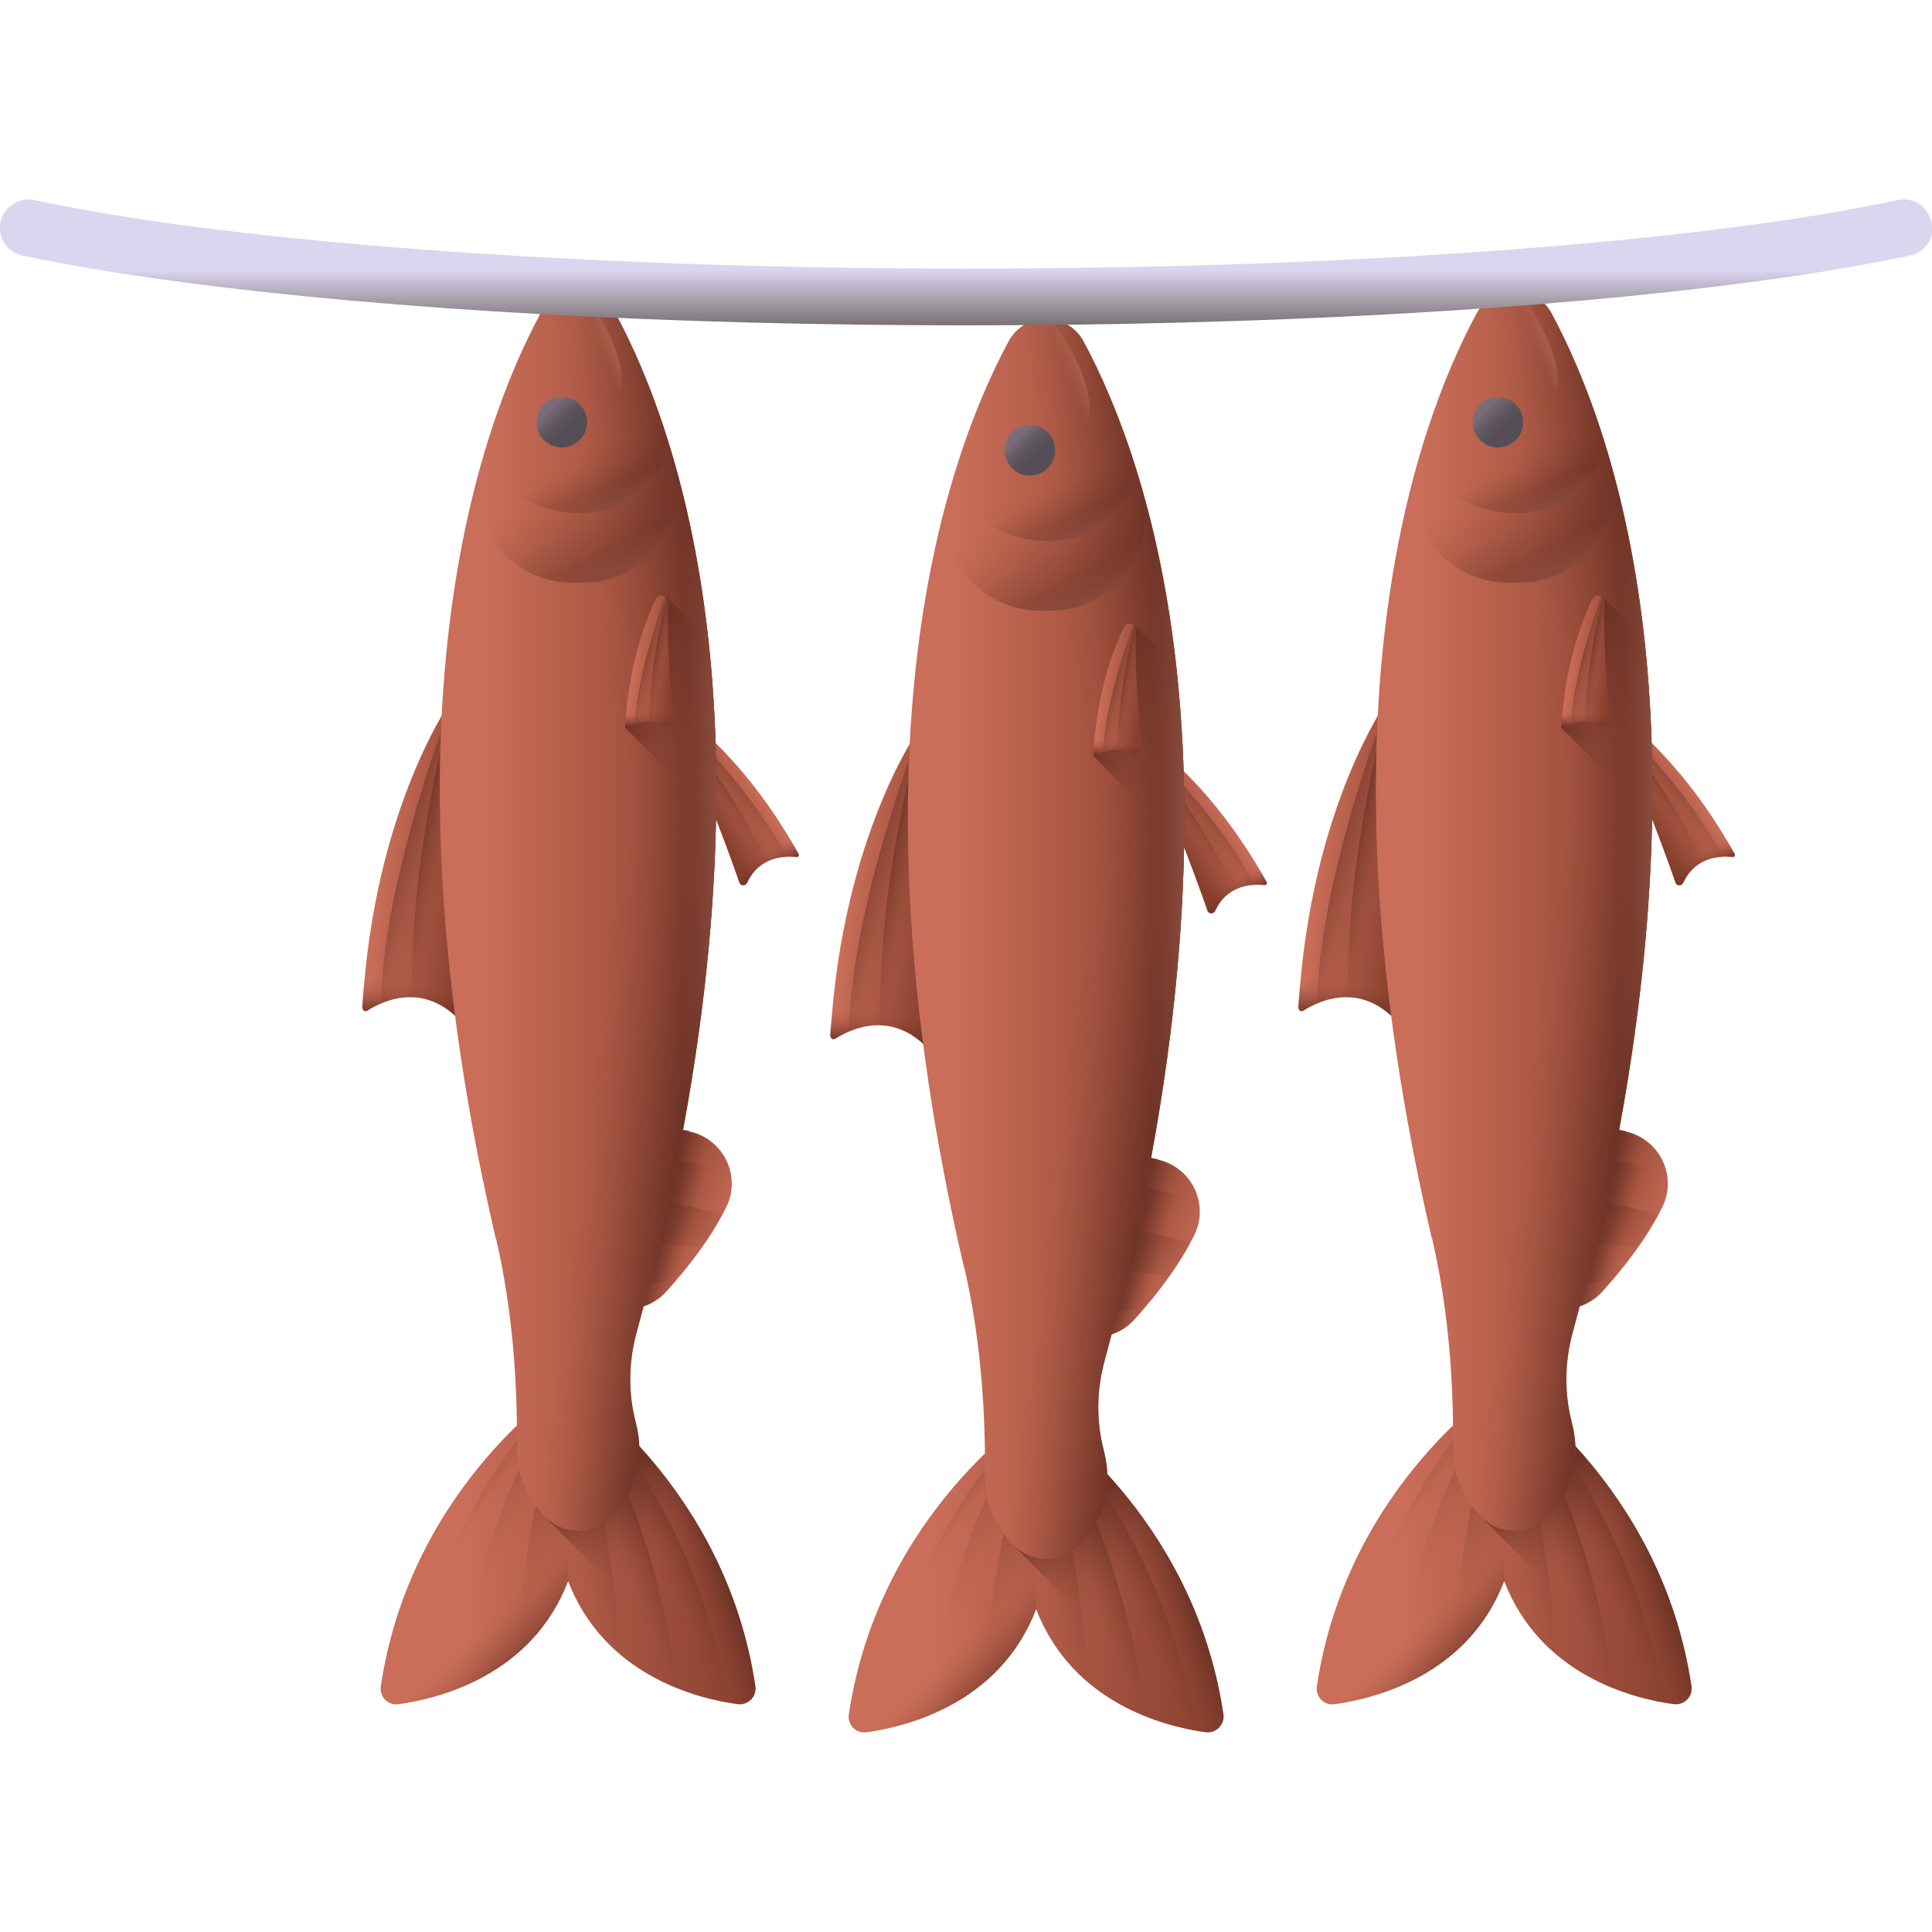 <svg width="62" height="62" viewBox="0 0 62 62" fill="none" xmlns="http://www.w3.org/2000/svg">
<g clip-path="url(#clip0_200_25941)">
<path d="M18.23 50.74C17.07 53.76 14.11 54.51 12.79 54.69C12.45 54.74 12.17 54.45 12.22 54.11C13.2 47.59 18.23 44.39 18.23 44.39C18.23 44.39 23.26 47.59 24.24 54.11C24.29 54.45 24.01 54.73 23.67 54.69C22.35 54.51 19.4 53.76 18.23 50.74Z" fill="url(#paint0_linear_200_25941)"/>
<path d="M12.8 54.69C12.46 54.74 12.18 54.45 12.23 54.11C13.21 47.59 18.24 44.39 18.24 44.39V50.73C17.08 53.75 14.12 54.5 12.8 54.68V54.69Z" fill="url(#paint1_linear_200_25941)"/>
<path d="M23.37 54.65C21.95 54.4 19.31 53.56 18.23 50.75C17.15 53.56 14.52 54.4 13.09 54.65C14.21 47.78 18.23 44.41 18.23 44.41C18.23 44.41 22.24 47.79 23.37 54.65Z" fill="url(#paint2_linear_200_25941)"/>
<path d="M23.37 54.65C21.95 54.4 19.31 53.56 18.23 50.75C17.15 53.56 14.52 54.4 13.09 54.65C14.21 47.78 18.23 44.41 18.23 44.41C18.23 44.41 22.24 47.79 23.37 54.65Z" fill="url(#paint3_linear_200_25941)"/>
<path d="M23.67 54.69C23.58 54.68 23.48 54.66 23.37 54.64C22.27 47.89 18.37 44.51 18.24 44.4C18.39 44.5 23.28 47.7 24.24 54.11C24.29 54.44 24.01 54.73 23.67 54.69Z" fill="url(#paint4_linear_200_25941)"/>
<path d="M14.72 54.19C15.57 47.63 18.23 44.4 18.23 44.4C18.23 44.4 20.89 47.63 21.74 54.19C20.43 53.67 18.97 52.67 18.23 50.74C17.49 52.66 16.02 53.66 14.72 54.19Z" fill="url(#paint5_linear_200_25941)"/>
<path d="M14.72 54.19C15.57 47.63 18.23 44.4 18.23 44.4C18.23 44.4 20.89 47.63 21.74 54.19C20.43 53.67 18.97 52.67 18.23 50.74C17.49 52.66 16.02 53.66 14.72 54.19Z" fill="url(#paint6_linear_200_25941)"/>
<path d="M16.53 53.13C17.03 47.28 18.23 44.41 18.23 44.41C18.23 44.41 19.44 47.29 19.93 53.13C19.24 52.56 18.63 51.79 18.23 50.74C17.83 51.78 17.21 52.55 16.53 53.13Z" fill="url(#paint7_linear_200_25941)"/>
<path d="M16.53 53.13C17.03 47.28 18.23 44.41 18.23 44.41C18.23 44.41 19.44 47.29 19.93 53.13C19.24 52.56 18.63 51.79 18.23 50.74C17.83 51.78 17.21 52.55 16.53 53.13Z" fill="url(#paint8_linear_200_25941)"/>
<path d="M23.67 54.69C23.61 54.69 23.54 54.67 23.47 54.66L17.49 48.68L20.15 46.02C21.68 47.58 23.67 50.27 24.24 54.11C24.29 54.44 24.01 54.73 23.67 54.69Z" fill="url(#paint9_linear_200_25941)"/>
<path d="M22.15 36.32C23.23 36.56 23.8 37.76 23.3 38.75C22.81 39.73 22.13 40.62 21.39 41.44C20.98 41.9 20.35 42.1 19.74 41.97L19.24 41.86C19.68 39.89 20.13 37.93 20.57 35.96C21.43 36.15 21.82 36.24 22.15 36.31V36.32Z" fill="url(#paint10_linear_200_25941)"/>
<path d="M22.15 36.32C23.23 36.56 23.8 37.76 23.3 38.75C22.81 39.73 22.13 40.62 21.39 41.44C20.98 41.9 20.35 42.1 19.74 41.97L19.24 41.86C19.68 39.89 20.13 37.93 20.57 35.96C21.43 36.15 21.82 36.24 22.15 36.31V36.32Z" fill="url(#paint11_linear_200_25941)"/>
<path d="M23.46 37.7C23.52 38.04 23.47 38.41 23.3 38.75C22.96 39.42 22.54 40.05 22.07 40.64C21.78 41 21.33 41.21 20.87 41.18C20.64 41.16 20.4 41.13 20.16 41.07L19.46 40.91C19.76 39.58 20.06 38.24 20.36 36.91C21.57 37.18 22.11 37.3 22.57 37.41C22.89 37.48 23.19 37.58 23.46 37.7Z" fill="url(#paint12_linear_200_25941)"/>
<path d="M23.18 38.99C22.99 39.34 22.78 39.67 22.55 40C22.11 40.03 21.31 39.92 20.46 39.73L19.76 39.57C19.86 39.13 19.96 38.69 20.06 38.25C21.27 38.52 21.81 38.64 22.27 38.75C22.6 38.82 22.9 38.9 23.17 38.98L23.18 38.99Z" fill="url(#paint13_linear_200_25941)"/>
<path d="M14.56 22.36C14.56 22.36 12.01 25.82 11.63 32.33C11.63 32.42 11.72 32.47 11.79 32.43C12.28 32.12 13.69 31.43 14.93 32.94C14.93 32.94 14.04 25.75 14.56 22.36Z" fill="url(#paint14_linear_200_25941)"/>
<path d="M14.93 32.93C14.93 32.93 14.04 25.75 14.56 22.36C14.51 22.5 12.27 28.23 12.23 32.2C12.51 32.08 12.86 31.99 13.25 32C13.78 32.02 14.37 32.26 14.93 32.93Z" fill="url(#paint15_linear_200_25941)"/>
<path d="M14.93 32.93C14.93 32.93 14.04 25.75 14.56 22.36C14.52 22.51 13.08 27.63 13.25 32C13.78 32.02 14.37 32.26 14.93 32.93Z" fill="url(#paint16_linear_200_25941)"/>
<path d="M11.62 32.33C11.69 31.08 11.85 29.95 12.05 28.93H14.55C14.71 31.15 14.93 32.94 14.93 32.94C13.69 31.43 12.28 32.12 11.79 32.43C11.72 32.48 11.62 32.43 11.63 32.33H11.62Z" fill="url(#paint17_linear_200_25941)"/>
<path d="M21.1 22.36C21.1 22.36 23.57 23.69 25.63 27.41C25.66 27.46 25.62 27.52 25.56 27.51C25.23 27.47 24.38 27.46 23.98 28.33C23.93 28.44 23.77 28.44 23.73 28.33C23.34 27.22 22.15 23.89 21.11 22.37L21.1 22.36Z" fill="url(#paint18_linear_200_25941)"/>
<path d="M23.98 28.33C23.93 28.44 23.77 28.44 23.73 28.33C23.34 27.22 22.15 23.9 21.11 22.37C21.18 22.43 24.1 25.19 25.24 27.51C25.04 27.51 24.81 27.56 24.59 27.68C24.36 27.8 24.14 28.01 23.99 28.34L23.98 28.33Z" fill="url(#paint19_linear_200_25941)"/>
<path d="M23.72 28.32C23.33 27.21 22.14 23.89 21.1 22.36C21.17 22.44 23.45 25.05 24.58 27.67C24.35 27.79 24.13 28 23.98 28.33C23.93 28.44 23.77 28.44 23.73 28.33L23.72 28.32Z" fill="url(#paint20_linear_200_25941)"/>
<path d="M25.63 27.41C25.24 26.7 24.83 26.07 24.42 25.52L22.95 26.22C23.29 27.1 23.57 27.88 23.72 28.31C23.76 28.43 23.92 28.43 23.97 28.31C24.37 27.44 25.22 27.45 25.55 27.49C25.61 27.49 25.65 27.44 25.62 27.39L25.63 27.41Z" fill="url(#paint21_linear_200_25941)"/>
<path d="M15.91 39.75C12.02 23.01 15.37 13.71 17.35 10.05C17.86 9.1 19.23 9.1 19.75 10.05C21.84 13.93 25.49 24.13 20.42 42.8C20.17 43.73 20.16 44.71 20.4 45.64C20.77 47.09 20.21 48.08 19.61 48.68C19.03 49.27 18.07 49.27 17.5 48.68C17.03 48.2 16.58 47.49 16.59 46.51C16.61 44.24 16.43 41.96 15.92 39.75H15.91Z" fill="url(#paint22_linear_200_25941)"/>
<path d="M17.35 10.05C17.86 9.1 19.23 9.1 19.75 10.05C21.84 13.93 25.49 24.13 20.42 42.8C20.17 43.73 20.16 44.71 20.4 45.64C20.77 47.09 20.21 48.08 19.61 48.68C19.03 49.27 18.07 49.27 17.5 48.68C17.03 48.2 16.58 47.49 16.59 46.51C16.59 46.05 16.59 45.59 16.58 45.14V11.67C16.85 11.04 17.12 10.5 17.36 10.05H17.35Z" fill="url(#paint23_linear_200_25941)"/>
<path d="M17.35 10.05C17.86 9.1 19.23 9.1 19.75 10.05C21.84 13.93 25.49 24.13 20.42 42.8C20.17 43.73 20.16 44.71 20.4 45.64C20.77 47.09 20.21 48.08 19.61 48.68C19.03 49.27 18.07 49.27 17.5 48.68C17.03 48.2 16.58 47.49 16.59 46.51C16.59 46.05 16.59 45.59 16.58 45.14V11.67C16.85 11.04 17.12 10.5 17.36 10.05H17.35Z" fill="url(#paint24_linear_200_25941)"/>
<path d="M19.74 10.05C20.32 11.13 21.02 12.7 21.62 14.8C22.15 16.66 20.86 18.55 18.93 18.69C18.8 18.69 18.67 18.7 18.53 18.7C18.39 18.7 18.27 18.7 18.13 18.69C16.22 18.55 14.91 16.68 15.44 14.83C16.04 12.71 16.75 11.14 17.33 10.05C17.84 9.1 19.21 9.1 19.73 10.05H19.74Z" fill="url(#paint25_linear_200_25941)"/>
<path opacity="0.25" d="M19.74 10.05C20.32 11.13 21.02 12.7 21.62 14.8C22.15 16.66 20.86 18.55 18.93 18.69C18.8 18.69 18.67 18.7 18.53 18.7C18.39 18.7 18.27 18.7 18.13 18.69C16.22 18.55 14.91 16.68 15.44 14.83C16.04 12.71 16.75 11.14 17.33 10.05C17.84 9.1 19.21 9.1 19.73 10.05H19.74Z" fill="url(#paint26_linear_200_25941)"/>
<path d="M18.55 16.47C19.2 16.47 19.81 16.3 20.34 15.99C21.19 15.5 21.55 14.46 21.24 13.53C20.74 12.05 20.21 10.89 19.75 10.04C19.51 9.6 19.09 9.36 18.66 9.33C18.59 9.33 18.53 9.33 18.46 9.33C18.02 9.36 17.6 9.6 17.36 10.04C16.9 10.89 16.37 12.05 15.87 13.53C15.55 14.47 15.94 15.51 16.8 16C16.8 16 16.81 16 16.82 16C17.34 16.29 17.93 16.46 18.57 16.46L18.55 16.47Z" fill="url(#paint27_linear_200_25941)"/>
<path opacity="0.25" d="M18.55 16.47C19.2 16.47 19.81 16.3 20.34 15.99C21.19 15.5 21.55 14.46 21.24 13.53C20.74 12.05 20.21 10.89 19.75 10.04C19.51 9.6 19.09 9.36 18.66 9.33C18.59 9.33 18.53 9.33 18.46 9.33C18.02 9.36 17.6 9.6 17.36 10.04C16.9 10.89 16.37 12.05 15.87 13.53C15.55 14.47 15.94 15.51 16.8 16C16.8 16 16.81 16 16.82 16C17.34 16.29 17.93 16.46 18.57 16.46L18.55 16.47Z" fill="url(#paint28_linear_200_25941)"/>
<path opacity="0.25" d="M19.94 12.32C19.88 13.35 17.57 13.37 15.96 13.25C16.43 11.91 16.92 10.85 17.35 10.05C17.59 9.61 18.02 9.37 18.45 9.34C18.52 9.34 18.58 9.34 18.65 9.34C18.67 9.34 18.69 9.34 18.71 9.34C19.28 10.14 20 11.35 19.94 12.31V12.32Z" fill="url(#paint29_linear_200_25941)"/>
<path d="M22.97 26.26L20.07 23.36L21.31 22.12V19.58L21.39 19.16L22.73 20.5C22.92 22.22 23.02 24.13 22.98 26.25L22.97 26.26Z" fill="url(#paint30_linear_200_25941)"/>
<path opacity="0.25" d="M17.35 10.05C17.86 9.1 19.23 9.1 19.75 10.05C21.84 13.93 25.49 24.13 20.42 42.8C20.17 43.73 20.16 44.71 20.4 45.64C20.77 47.09 20.21 48.08 19.61 48.68C19.03 49.27 18.07 49.27 17.5 48.68C17.03 48.2 16.58 47.49 16.59 46.51C16.59 46.05 16.59 45.59 16.58 45.14V11.67C16.85 11.04 17.12 10.5 17.36 10.05H17.35Z" fill="url(#paint31_linear_200_25941)"/>
<path d="M21.05 19.22C20.67 20.02 20.17 21.41 20.06 23.33C20.06 23.37 20.1 23.4 20.14 23.38C20.32 23.26 20.78 23.03 21.26 23.27C21.44 23.36 21.64 23.22 21.62 23.03C21.53 22.17 21.39 20.57 21.43 19.32C21.43 19.1 21.14 19.03 21.05 19.23V19.22Z" fill="url(#paint32_linear_200_25941)"/>
<path d="M21.26 23.27C20.92 23.1 20.59 23.17 20.37 23.26C20.44 21.85 21 20.11 21.35 19.14C21.4 19.18 21.43 19.23 21.43 19.31C21.39 20.56 21.53 22.17 21.62 23.02C21.64 23.22 21.43 23.35 21.26 23.26V23.27Z" fill="url(#paint33_linear_200_25941)"/>
<path d="M21.26 23.27C21.12 23.2 20.99 23.17 20.86 23.17C20.84 21.69 21.16 20.09 21.39 19.18C21.42 19.21 21.44 19.26 21.44 19.32C21.4 20.57 21.54 22.18 21.63 23.03C21.65 23.23 21.44 23.36 21.27 23.27H21.26Z" fill="url(#paint34_linear_200_25941)"/>
<path d="M20.06 23.33C20.1 22.71 20.17 22.15 20.27 21.65H21.5C21.54 22.18 21.58 22.67 21.62 23.03C21.64 23.23 21.43 23.36 21.26 23.27C20.78 23.03 20.33 23.26 20.14 23.38C20.1 23.4 20.06 23.38 20.06 23.33Z" fill="url(#paint35_linear_200_25941)"/>
<path d="M18.03 14.36C18.47 14.36 18.84 14 18.84 13.55C18.84 13.1 18.48 12.74 18.03 12.74C17.58 12.74 17.22 13.1 17.22 13.55C17.22 14 17.58 14.36 18.03 14.36Z" fill="url(#paint36_linear_200_25941)"/>
<path d="M33.25 51.64C32.09 54.66 29.13 55.41 27.81 55.59C27.47 55.64 27.19 55.35 27.24 55.01C28.22 48.49 33.25 45.29 33.25 45.29C33.25 45.29 38.28 48.49 39.26 55.01C39.31 55.34 39.03 55.63 38.69 55.59C37.37 55.41 34.42 54.66 33.25 51.64Z" fill="url(#paint37_linear_200_25941)"/>
<path d="M27.82 55.59C27.48 55.64 27.2 55.35 27.25 55.01C28.23 48.49 33.26 45.29 33.26 45.29V51.63C32.1 54.65 29.14 55.4 27.82 55.58V55.59Z" fill="url(#paint38_linear_200_25941)"/>
<path d="M38.39 55.55C36.97 55.3 34.33 54.46 33.25 51.65C32.17 54.46 29.54 55.3 28.11 55.55C29.23 48.68 33.25 45.31 33.25 45.31C33.25 45.31 37.26 48.69 38.39 55.55Z" fill="url(#paint39_linear_200_25941)"/>
<path d="M38.39 55.55C36.97 55.3 34.33 54.46 33.25 51.65C32.17 54.46 29.54 55.3 28.11 55.55C29.23 48.68 33.25 45.31 33.25 45.31C33.25 45.31 37.26 48.69 38.39 55.55Z" fill="url(#paint40_linear_200_25941)"/>
<path d="M38.69 55.59C38.6 55.58 38.5 55.56 38.39 55.54C37.29 48.79 33.39 45.41 33.26 45.3C33.41 45.4 38.3 48.6 39.26 55.01C39.31 55.34 39.03 55.63 38.69 55.59Z" fill="url(#paint41_linear_200_25941)"/>
<path d="M29.74 55.09C30.59 48.53 33.25 45.3 33.25 45.3C33.25 45.3 35.91 48.53 36.76 55.09C35.45 54.57 33.99 53.57 33.25 51.64C32.51 53.56 31.04 54.56 29.74 55.09Z" fill="url(#paint42_linear_200_25941)"/>
<path d="M29.74 55.09C30.59 48.53 33.25 45.3 33.25 45.3C33.25 45.3 35.91 48.53 36.76 55.09C35.45 54.57 33.99 53.57 33.25 51.64C32.51 53.56 31.04 54.56 29.74 55.09Z" fill="url(#paint43_linear_200_25941)"/>
<path d="M31.55 54.03C32.05 48.18 33.25 45.31 33.25 45.31C33.25 45.31 34.46 48.19 34.95 54.03C34.26 53.46 33.65 52.69 33.25 51.64C32.85 52.68 32.23 53.45 31.55 54.03Z" fill="url(#paint44_linear_200_25941)"/>
<path d="M31.55 54.03C32.05 48.18 33.25 45.31 33.25 45.31C33.25 45.31 34.46 48.19 34.95 54.03C34.26 53.46 33.65 52.69 33.25 51.64C32.85 52.68 32.23 53.45 31.55 54.03Z" fill="url(#paint45_linear_200_25941)"/>
<path d="M38.69 55.59C38.63 55.59 38.56 55.57 38.49 55.56L32.51 49.58L35.17 46.92C36.7 48.48 38.69 51.17 39.26 55.01C39.31 55.34 39.03 55.63 38.69 55.59Z" fill="url(#paint46_linear_200_25941)"/>
<path d="M37.17 37.22C38.25 37.46 38.82 38.66 38.32 39.65C37.83 40.63 37.15 41.52 36.41 42.34C36 42.8 35.37 43 34.76 42.87L34.26 42.76C34.7 40.79 35.15 38.83 35.59 36.86C36.45 37.05 36.84 37.14 37.17 37.21V37.22Z" fill="url(#paint47_linear_200_25941)"/>
<path d="M37.17 37.22C38.25 37.46 38.82 38.66 38.32 39.65C37.83 40.63 37.15 41.52 36.41 42.34C36 42.8 35.37 43 34.76 42.87L34.26 42.76C34.7 40.79 35.15 38.83 35.59 36.86C36.45 37.05 36.84 37.14 37.17 37.21V37.22Z" fill="url(#paint48_linear_200_25941)"/>
<path d="M38.48 38.6C38.54 38.94 38.49 39.31 38.32 39.65C37.98 40.32 37.56 40.95 37.09 41.54C36.8 41.9 36.35 42.11 35.89 42.08C35.66 42.06 35.42 42.03 35.18 41.97L34.48 41.81C34.78 40.48 35.08 39.14 35.38 37.81C36.59 38.08 37.13 38.2 37.59 38.31C37.91 38.38 38.21 38.48 38.48 38.6Z" fill="url(#paint49_linear_200_25941)"/>
<path d="M38.2 39.89C38.01 40.24 37.8 40.57 37.57 40.9C37.13 40.93 36.33 40.82 35.48 40.63L34.78 40.47C34.88 40.03 34.98 39.59 35.08 39.15C36.29 39.42 36.83 39.54 37.29 39.65C37.62 39.72 37.92 39.8 38.19 39.88L38.2 39.89Z" fill="url(#paint50_linear_200_25941)"/>
<path d="M29.58 23.26C29.58 23.26 27.03 26.72 26.65 33.23C26.65 33.32 26.74 33.37 26.81 33.33C27.3 33.02 28.71 32.33 29.95 33.84C29.95 33.84 29.06 26.65 29.58 23.26Z" fill="url(#paint51_linear_200_25941)"/>
<path d="M29.95 33.83C29.95 33.83 29.06 26.65 29.58 23.26C29.53 23.4 27.29 29.13 27.25 33.1C27.53 32.98 27.88 32.89 28.27 32.9C28.8 32.92 29.39 33.16 29.95 33.83Z" fill="url(#paint52_linear_200_25941)"/>
<path d="M29.95 33.83C29.95 33.83 29.06 26.65 29.58 23.26C29.54 23.41 28.1 28.53 28.27 32.9C28.8 32.92 29.39 33.16 29.95 33.83Z" fill="url(#paint53_linear_200_25941)"/>
<path d="M26.64 33.23C26.71 31.98 26.87 30.85 27.07 29.83H29.57C29.73 32.05 29.95 33.84 29.95 33.84C28.71 32.33 27.3 33.02 26.81 33.33C26.74 33.38 26.64 33.33 26.65 33.23H26.64Z" fill="url(#paint54_linear_200_25941)"/>
<path d="M36.12 23.26C36.12 23.26 38.59 24.59 40.65 28.31C40.68 28.36 40.64 28.42 40.58 28.41C40.25 28.37 39.4 28.36 39 29.23C38.95 29.34 38.79 29.34 38.75 29.23C38.36 28.12 37.17 24.79 36.13 23.27L36.12 23.26Z" fill="url(#paint55_linear_200_25941)"/>
<path d="M39 29.23C38.95 29.34 38.79 29.34 38.75 29.23C38.36 28.12 37.17 24.8 36.13 23.27C36.2 23.33 39.12 26.09 40.26 28.41C40.06 28.41 39.83 28.46 39.61 28.58C39.38 28.7 39.16 28.91 39.01 29.24L39 29.23Z" fill="url(#paint56_linear_200_25941)"/>
<path d="M38.74 29.22C38.35 28.11 37.16 24.79 36.12 23.26C36.19 23.34 38.47 25.95 39.6 28.57C39.37 28.69 39.15 28.9 39 29.23C38.95 29.34 38.79 29.34 38.75 29.23L38.74 29.22Z" fill="url(#paint57_linear_200_25941)"/>
<path d="M40.65 28.31C40.26 27.6 39.85 26.97 39.44 26.42L37.97 27.12C38.31 28 38.59 28.78 38.74 29.21C38.78 29.33 38.94 29.33 38.99 29.21C39.39 28.34 40.24 28.35 40.57 28.39C40.63 28.39 40.67 28.34 40.64 28.29L40.65 28.31Z" fill="url(#paint58_linear_200_25941)"/>
<path d="M30.93 40.65C27.04 23.91 30.39 14.61 32.37 10.95C32.88 10 34.25 10 34.77 10.95C36.86 14.83 40.51 25.03 35.44 43.7C35.19 44.63 35.18 45.61 35.42 46.54C35.79 47.99 35.23 48.98 34.63 49.58C34.05 50.17 33.09 50.17 32.52 49.58C32.05 49.1 31.6 48.39 31.61 47.41C31.63 45.14 31.45 42.86 30.94 40.65H30.93Z" fill="url(#paint59_linear_200_25941)"/>
<path d="M32.37 10.95C32.88 10 34.25 10 34.77 10.95C36.86 14.83 40.51 25.03 35.44 43.7C35.19 44.63 35.18 45.61 35.42 46.54C35.79 47.99 35.23 48.98 34.63 49.58C34.05 50.17 33.09 50.17 32.52 49.58C32.05 49.1 31.6 48.39 31.61 47.41C31.61 46.95 31.61 46.49 31.6 46.04V12.57C31.87 11.94 32.14 11.4 32.38 10.95H32.37Z" fill="url(#paint60_linear_200_25941)"/>
<path d="M32.37 10.95C32.88 10 34.25 10 34.77 10.95C36.86 14.83 40.51 25.03 35.44 43.7C35.19 44.63 35.18 45.61 35.42 46.54C35.79 47.99 35.23 48.98 34.63 49.58C34.05 50.17 33.09 50.17 32.52 49.58C32.05 49.1 31.6 48.39 31.61 47.41C31.61 46.95 31.61 46.49 31.6 46.04V12.57C31.87 11.94 32.14 11.4 32.38 10.95H32.37Z" fill="url(#paint61_linear_200_25941)"/>
<path d="M34.76 10.95C35.34 12.03 36.04 13.6 36.64 15.7C37.17 17.56 35.88 19.45 33.95 19.59C33.82 19.59 33.69 19.6 33.55 19.6C33.41 19.6 33.29 19.6 33.15 19.59C31.24 19.45 29.93 17.58 30.46 15.73C31.06 13.61 31.77 12.04 32.35 10.95C32.86 10 34.23 10 34.75 10.95H34.76Z" fill="url(#paint62_linear_200_25941)"/>
<path opacity="0.25" d="M34.76 10.95C35.34 12.03 36.04 13.6 36.64 15.7C37.17 17.56 35.88 19.45 33.95 19.59C33.82 19.59 33.69 19.6 33.55 19.6C33.41 19.6 33.29 19.6 33.15 19.59C31.24 19.45 29.93 17.58 30.46 15.73C31.06 13.61 31.77 12.04 32.35 10.95C32.86 10 34.23 10 34.75 10.95H34.76Z" fill="url(#paint63_linear_200_25941)"/>
<path d="M33.57 17.37C34.22 17.37 34.83 17.2 35.36 16.89C36.21 16.4 36.57 15.36 36.26 14.43C35.76 12.95 35.23 11.79 34.77 10.94C34.53 10.5 34.11 10.26 33.68 10.23C33.61 10.23 33.55 10.23 33.48 10.23C33.04 10.26 32.62 10.5 32.38 10.94C31.92 11.79 31.39 12.95 30.89 14.43C30.57 15.37 30.96 16.41 31.82 16.9C31.82 16.9 31.83 16.9 31.84 16.9C32.36 17.19 32.95 17.36 33.59 17.36L33.57 17.37Z" fill="url(#paint64_linear_200_25941)"/>
<path opacity="0.25" d="M33.57 17.37C34.22 17.37 34.83 17.2 35.36 16.89C36.21 16.4 36.57 15.36 36.26 14.43C35.76 12.95 35.23 11.79 34.77 10.94C34.53 10.5 34.11 10.26 33.68 10.23C33.61 10.23 33.55 10.23 33.48 10.23C33.04 10.26 32.62 10.5 32.38 10.94C31.92 11.79 31.39 12.95 30.89 14.43C30.57 15.37 30.96 16.41 31.82 16.9C31.82 16.9 31.83 16.9 31.84 16.9C32.36 17.19 32.95 17.36 33.59 17.36L33.57 17.37Z" fill="url(#paint65_linear_200_25941)"/>
<path opacity="0.25" d="M34.96 13.22C34.9 14.25 32.59 14.27 30.98 14.15C31.45 12.81 31.94 11.75 32.37 10.95C32.61 10.51 33.04 10.27 33.47 10.24C33.54 10.24 33.6 10.24 33.67 10.24C33.69 10.24 33.71 10.24 33.73 10.24C34.3 11.04 35.02 12.25 34.96 13.21V13.22Z" fill="url(#paint66_linear_200_25941)"/>
<path d="M37.99 27.16L35.09 24.26L36.33 23.02V20.48L36.41 20.06L37.75 21.4C37.94 23.12 38.04 25.03 38 27.15L37.99 27.16Z" fill="url(#paint67_linear_200_25941)"/>
<path opacity="0.25" d="M32.37 10.95C32.88 10 34.25 10 34.77 10.95C36.86 14.83 40.51 25.03 35.44 43.7C35.19 44.63 35.18 45.61 35.42 46.54C35.79 47.99 35.23 48.98 34.63 49.58C34.05 50.17 33.09 50.17 32.52 49.58C32.05 49.1 31.6 48.39 31.61 47.41C31.61 46.95 31.61 46.49 31.6 46.04V12.57C31.87 11.94 32.14 11.4 32.38 10.95H32.37Z" fill="url(#paint68_linear_200_25941)"/>
<path d="M36.07 20.12C35.69 20.92 35.19 22.31 35.08 24.23C35.08 24.27 35.12 24.3 35.16 24.28C35.34 24.16 35.8 23.93 36.28 24.17C36.46 24.26 36.66 24.12 36.64 23.93C36.55 23.07 36.41 21.47 36.45 20.22C36.45 20 36.16 19.93 36.07 20.13V20.12Z" fill="url(#paint69_linear_200_25941)"/>
<path d="M36.28 24.17C35.94 24 35.62 24.07 35.39 24.16C35.46 22.75 36.02 21.01 36.37 20.04C36.42 20.08 36.45 20.13 36.45 20.21C36.41 21.46 36.55 23.07 36.64 23.92C36.66 24.12 36.45 24.25 36.28 24.16V24.17Z" fill="url(#paint70_linear_200_25941)"/>
<path d="M36.28 24.17C36.14 24.1 36.01 24.07 35.88 24.07C35.86 22.59 36.18 20.99 36.41 20.08C36.44 20.11 36.46 20.16 36.46 20.22C36.42 21.47 36.56 23.08 36.65 23.93C36.67 24.13 36.46 24.26 36.29 24.17H36.28Z" fill="url(#paint71_linear_200_25941)"/>
<path d="M35.08 24.23C35.12 23.61 35.19 23.05 35.29 22.55H36.52C36.56 23.08 36.6 23.57 36.64 23.93C36.66 24.13 36.45 24.26 36.28 24.17C35.8 23.93 35.35 24.16 35.16 24.28C35.12 24.3 35.08 24.28 35.08 24.23Z" fill="url(#paint72_linear_200_25941)"/>
<path d="M33.05 15.26C33.49 15.26 33.86 14.9 33.86 14.45C33.86 14 33.5 13.64 33.05 13.64C32.6 13.64 32.24 14 32.24 14.45C32.24 14.9 32.6 15.26 33.05 15.26Z" fill="url(#paint73_linear_200_25941)"/>
<path d="M48.27 50.74C47.11 53.76 44.15 54.51 42.83 54.69C42.49 54.74 42.21 54.45 42.26 54.11C43.24 47.59 48.27 44.39 48.27 44.39C48.27 44.39 53.3 47.59 54.28 54.11C54.33 54.45 54.05 54.73 53.71 54.69C52.39 54.51 49.44 53.76 48.27 50.74Z" fill="url(#paint74_linear_200_25941)"/>
<path d="M42.84 54.69C42.5 54.74 42.22 54.45 42.27 54.11C43.25 47.59 48.28 44.39 48.28 44.39V50.73C47.12 53.75 44.16 54.5 42.84 54.68V54.69Z" fill="url(#paint75_linear_200_25941)"/>
<path d="M53.41 54.65C51.99 54.4 49.35 53.56 48.27 50.75C47.19 53.56 44.56 54.4 43.13 54.65C44.25 47.78 48.27 44.41 48.27 44.41C48.27 44.41 52.28 47.79 53.41 54.65Z" fill="url(#paint76_linear_200_25941)"/>
<path d="M53.41 54.65C51.99 54.4 49.35 53.56 48.27 50.75C47.19 53.56 44.56 54.4 43.13 54.65C44.25 47.78 48.27 44.41 48.27 44.41C48.27 44.41 52.28 47.79 53.41 54.65Z" fill="url(#paint77_linear_200_25941)"/>
<path d="M53.71 54.69C53.62 54.68 53.52 54.66 53.41 54.64C52.31 47.89 48.41 44.51 48.28 44.4C48.43 44.5 53.32 47.7 54.28 54.11C54.33 54.44 54.05 54.73 53.71 54.69Z" fill="url(#paint78_linear_200_25941)"/>
<path d="M44.76 54.19C45.61 47.63 48.27 44.4 48.27 44.4C48.27 44.4 50.93 47.63 51.78 54.19C50.47 53.67 49.01 52.67 48.27 50.74C47.53 52.66 46.06 53.66 44.76 54.19Z" fill="url(#paint79_linear_200_25941)"/>
<path d="M44.76 54.19C45.61 47.63 48.27 44.4 48.27 44.4C48.27 44.4 50.93 47.63 51.78 54.19C50.47 53.67 49.01 52.67 48.27 50.74C47.53 52.66 46.06 53.66 44.76 54.19Z" fill="url(#paint80_linear_200_25941)"/>
<path d="M46.57 53.13C47.07 47.28 48.27 44.41 48.27 44.41C48.27 44.41 49.48 47.29 49.97 53.13C49.28 52.56 48.67 51.79 48.27 50.74C47.87 51.78 47.25 52.55 46.57 53.13Z" fill="url(#paint81_linear_200_25941)"/>
<path d="M46.57 53.13C47.07 47.28 48.27 44.41 48.27 44.41C48.27 44.41 49.48 47.29 49.97 53.13C49.28 52.56 48.67 51.79 48.27 50.74C47.87 51.78 47.25 52.55 46.57 53.13Z" fill="url(#paint82_linear_200_25941)"/>
<path d="M53.71 54.69C53.65 54.69 53.58 54.67 53.51 54.66L47.53 48.68L50.19 46.02C51.72 47.58 53.71 50.27 54.28 54.11C54.33 54.44 54.05 54.73 53.71 54.69Z" fill="url(#paint83_linear_200_25941)"/>
<path d="M52.19 36.32C53.27 36.56 53.84 37.76 53.34 38.75C52.85 39.73 52.17 40.62 51.43 41.44C51.02 41.9 50.39 42.1 49.78 41.97L49.28 41.86C49.72 39.89 50.17 37.93 50.61 35.96C51.47 36.15 51.86 36.24 52.19 36.31V36.32Z" fill="url(#paint84_linear_200_25941)"/>
<path d="M52.19 36.32C53.27 36.56 53.84 37.76 53.34 38.75C52.85 39.73 52.17 40.62 51.43 41.44C51.02 41.9 50.39 42.1 49.78 41.97L49.28 41.86C49.72 39.89 50.17 37.93 50.61 35.96C51.47 36.15 51.86 36.24 52.19 36.31V36.32Z" fill="url(#paint85_linear_200_25941)"/>
<path d="M53.5 37.7C53.56 38.04 53.51 38.41 53.34 38.75C53 39.42 52.58 40.05 52.11 40.64C51.82 41 51.37 41.21 50.91 41.18C50.68 41.16 50.44 41.13 50.2 41.07L49.5 40.91C49.8 39.58 50.1 38.24 50.4 36.91C51.61 37.18 52.15 37.3 52.61 37.41C52.93 37.48 53.23 37.58 53.5 37.7Z" fill="url(#paint86_linear_200_25941)"/>
<path d="M53.22 38.99C53.03 39.34 52.82 39.67 52.59 40C52.15 40.03 51.35 39.92 50.5 39.73L49.8 39.57C49.9 39.13 50 38.69 50.1 38.25C51.31 38.52 51.85 38.64 52.31 38.75C52.64 38.82 52.94 38.9 53.21 38.98L53.22 38.99Z" fill="url(#paint87_linear_200_25941)"/>
<path d="M44.6 22.36C44.6 22.36 42.05 25.82 41.67 32.33C41.67 32.42 41.76 32.47 41.83 32.43C42.32 32.12 43.73 31.43 44.97 32.94C44.97 32.94 44.08 25.75 44.6 22.36Z" fill="url(#paint88_linear_200_25941)"/>
<path d="M44.97 32.93C44.97 32.93 44.08 25.75 44.6 22.36C44.55 22.5 42.31 28.23 42.27 32.2C42.55 32.08 42.9 31.99 43.29 32C43.82 32.02 44.41 32.26 44.97 32.93Z" fill="url(#paint89_linear_200_25941)"/>
<path d="M44.97 32.93C44.97 32.93 44.08 25.75 44.6 22.36C44.56 22.51 43.12 27.63 43.29 32C43.82 32.02 44.41 32.26 44.97 32.93Z" fill="url(#paint90_linear_200_25941)"/>
<path d="M41.66 32.33C41.73 31.08 41.89 29.95 42.09 28.93H44.59C44.75 31.15 44.97 32.94 44.97 32.94C43.73 31.43 42.32 32.12 41.83 32.43C41.76 32.48 41.66 32.43 41.67 32.33H41.66Z" fill="url(#paint91_linear_200_25941)"/>
<path d="M51.14 22.36C51.14 22.36 53.61 23.69 55.67 27.41C55.7 27.46 55.66 27.52 55.6 27.51C55.27 27.47 54.42 27.46 54.02 28.33C53.97 28.44 53.81 28.44 53.77 28.33C53.38 27.22 52.19 23.89 51.15 22.37L51.14 22.36Z" fill="url(#paint92_linear_200_25941)"/>
<path d="M54.02 28.33C53.97 28.44 53.81 28.44 53.77 28.33C53.38 27.22 52.19 23.9 51.15 22.37C51.22 22.43 54.14 25.19 55.28 27.51C55.08 27.51 54.85 27.56 54.63 27.68C54.4 27.8 54.18 28.01 54.03 28.34L54.02 28.33Z" fill="url(#paint93_linear_200_25941)"/>
<path d="M53.76 28.32C53.37 27.21 52.18 23.89 51.14 22.36C51.21 22.44 53.49 25.05 54.62 27.67C54.39 27.79 54.17 28 54.02 28.33C53.97 28.44 53.81 28.44 53.77 28.33L53.76 28.32Z" fill="url(#paint94_linear_200_25941)"/>
<path d="M55.67 27.41C55.28 26.7 54.87 26.07 54.46 25.52L52.99 26.22C53.33 27.1 53.61 27.88 53.76 28.31C53.8 28.43 53.96 28.43 54.01 28.31C54.41 27.44 55.26 27.45 55.59 27.49C55.65 27.49 55.69 27.44 55.66 27.39L55.67 27.41Z" fill="url(#paint95_linear_200_25941)"/>
<path d="M45.95 39.75C42.06 23.01 45.41 13.71 47.39 10.05C47.9 9.1 49.27 9.1 49.79 10.05C51.88 13.93 55.53 24.13 50.46 42.8C50.21 43.73 50.2 44.71 50.44 45.64C50.81 47.09 50.25 48.08 49.65 48.68C49.07 49.27 48.11 49.27 47.54 48.68C47.07 48.2 46.62 47.49 46.63 46.51C46.65 44.24 46.47 41.96 45.96 39.75H45.95Z" fill="url(#paint96_linear_200_25941)"/>
<path d="M47.39 10.05C47.9 9.1 49.27 9.1 49.79 10.05C51.88 13.93 55.53 24.13 50.46 42.8C50.21 43.73 50.2 44.71 50.44 45.64C50.81 47.09 50.25 48.08 49.65 48.68C49.07 49.27 48.11 49.27 47.54 48.68C47.07 48.2 46.62 47.49 46.63 46.51C46.63 46.05 46.63 45.59 46.62 45.14V11.67C46.89 11.04 47.16 10.5 47.4 10.05H47.39Z" fill="url(#paint97_linear_200_25941)"/>
<path d="M47.39 10.05C47.9 9.1 49.27 9.1 49.79 10.05C51.88 13.93 55.53 24.13 50.46 42.8C50.21 43.73 50.2 44.71 50.44 45.64C50.81 47.09 50.25 48.08 49.65 48.68C49.07 49.27 48.11 49.27 47.54 48.68C47.07 48.2 46.62 47.49 46.63 46.51C46.63 46.05 46.63 45.59 46.62 45.14V11.67C46.89 11.04 47.16 10.5 47.4 10.05H47.39Z" fill="url(#paint98_linear_200_25941)"/>
<path d="M49.78 10.05C50.36 11.13 51.06 12.7 51.66 14.8C52.19 16.66 50.9 18.55 48.97 18.69C48.84 18.69 48.71 18.7 48.57 18.7C48.43 18.7 48.3 18.7 48.17 18.69C46.26 18.55 44.95 16.68 45.48 14.83C46.08 12.71 46.79 11.14 47.37 10.05C47.88 9.1 49.25 9.1 49.77 10.05H49.78Z" fill="url(#paint99_linear_200_25941)"/>
<path opacity="0.25" d="M49.78 10.05C50.36 11.13 51.06 12.7 51.66 14.8C52.19 16.66 50.9 18.55 48.97 18.69C48.84 18.69 48.71 18.7 48.57 18.7C48.43 18.7 48.3 18.7 48.17 18.69C46.26 18.55 44.95 16.68 45.48 14.83C46.08 12.71 46.79 11.14 47.37 10.05C47.88 9.1 49.25 9.1 49.77 10.05H49.78Z" fill="url(#paint100_linear_200_25941)"/>
<path d="M48.59 16.47C49.24 16.47 49.85 16.3 50.38 15.99C51.23 15.5 51.59 14.46 51.28 13.53C50.78 12.05 50.25 10.89 49.79 10.04C49.55 9.6 49.13 9.36 48.7 9.33C48.63 9.33 48.57 9.33 48.5 9.33C48.06 9.36 47.64 9.6 47.4 10.04C46.94 10.89 46.41 12.05 45.91 13.53C45.59 14.47 45.98 15.51 46.84 16C46.84 16 46.85 16 46.86 16C47.38 16.29 47.97 16.46 48.61 16.46L48.59 16.47Z" fill="url(#paint101_linear_200_25941)"/>
<path opacity="0.25" d="M48.59 16.47C49.24 16.47 49.85 16.3 50.38 15.99C51.23 15.5 51.59 14.46 51.28 13.53C50.78 12.05 50.25 10.89 49.79 10.04C49.55 9.6 49.13 9.36 48.7 9.33C48.63 9.33 48.57 9.33 48.5 9.33C48.06 9.36 47.64 9.6 47.4 10.04C46.94 10.89 46.41 12.05 45.91 13.53C45.59 14.47 45.98 15.51 46.84 16C46.84 16 46.85 16 46.86 16C47.38 16.29 47.97 16.46 48.61 16.46L48.59 16.47Z" fill="url(#paint102_linear_200_25941)"/>
<path opacity="0.25" d="M49.98 12.32C49.92 13.35 47.61 13.37 46 13.25C46.47 11.91 46.96 10.85 47.39 10.05C47.63 9.61 48.06 9.37 48.49 9.34C48.56 9.34 48.62 9.34 48.69 9.34C48.71 9.34 48.73 9.34 48.75 9.34C49.32 10.14 50.04 11.35 49.98 12.31V12.32Z" fill="url(#paint103_linear_200_25941)"/>
<path d="M53.01 26.26L50.11 23.36L51.35 22.12V19.58L51.43 19.16L52.77 20.5C52.96 22.22 53.06 24.13 53.02 26.25L53.01 26.26Z" fill="url(#paint104_linear_200_25941)"/>
<path opacity="0.25" d="M47.39 10.05C47.9 9.1 49.27 9.1 49.79 10.05C51.88 13.93 55.53 24.13 50.46 42.8C50.21 43.73 50.2 44.71 50.44 45.64C50.81 47.09 50.25 48.08 49.65 48.68C49.07 49.27 48.11 49.27 47.54 48.68C47.07 48.2 46.62 47.49 46.63 46.51C46.63 46.05 46.63 45.59 46.62 45.14V11.67C46.89 11.04 47.16 10.5 47.4 10.05H47.39Z" fill="url(#paint105_linear_200_25941)"/>
<path d="M51.1 19.22C50.72 20.02 50.22 21.41 50.11 23.33C50.11 23.37 50.15 23.4 50.19 23.38C50.37 23.26 50.83 23.03 51.31 23.27C51.49 23.36 51.69 23.22 51.67 23.03C51.58 22.17 51.44 20.57 51.48 19.32C51.48 19.1 51.19 19.03 51.1 19.23V19.22Z" fill="url(#paint106_linear_200_25941)"/>
<path d="M51.3 23.27C50.96 23.1 50.64 23.17 50.41 23.26C50.48 21.85 51.04 20.11 51.39 19.14C51.44 19.18 51.47 19.23 51.47 19.31C51.43 20.56 51.57 22.17 51.66 23.02C51.68 23.22 51.47 23.35 51.3 23.26V23.27Z" fill="url(#paint107_linear_200_25941)"/>
<path d="M51.3 23.27C51.16 23.2 51.02 23.17 50.9 23.17C50.88 21.69 51.2 20.09 51.43 19.18C51.46 19.21 51.48 19.26 51.48 19.32C51.44 20.57 51.58 22.18 51.67 23.03C51.69 23.23 51.48 23.36 51.31 23.27H51.3Z" fill="url(#paint108_linear_200_25941)"/>
<path d="M50.1 23.33C50.14 22.71 50.21 22.15 50.31 21.65H51.54C51.58 22.18 51.62 22.67 51.66 23.03C51.68 23.23 51.47 23.36 51.3 23.27C50.82 23.03 50.37 23.26 50.18 23.38C50.14 23.4 50.1 23.38 50.1 23.33Z" fill="url(#paint109_linear_200_25941)"/>
<path d="M48.07 14.36C48.51 14.36 48.88 14 48.88 13.55C48.88 13.1 48.52 12.74 48.07 12.74C47.62 12.74 47.26 13.1 47.26 13.55C47.26 14 47.62 14.36 48.07 14.36Z" fill="url(#paint110_linear_200_25941)"/>
<path d="M62 7.31C62 6.73 61.47 6.3 60.9 6.42C59.45 6.73 57.54 7.06 55.03 7.37C48.5 8.18 39.96 8.62 31 8.62C22.04 8.62 13.51 8.17 6.97 7.37C4.46 7.06 2.55 6.73 1.1 6.42C0.53 6.3 0 6.73 0 7.31C0 7.74 0.3 8.11 0.72 8.2C2.18 8.51 3.91 8.8 5.89 9.06C12.6 9.95 21.52 10.44 31.01 10.44C40.5 10.44 49.41 9.95 56.13 9.06C58.11 8.8 59.84 8.51 61.3 8.2C61.72 8.11 62.02 7.74 62.02 7.31H62Z" fill="url(#paint111_linear_200_25941)"/>
</g>
<defs>
<linearGradient id="paint0_linear_200_25941" x1="14.87" y1="49.55" x2="24.09" y2="49.55" gradientUnits="userSpaceOnUse">
<stop stop-color="#CA6E59"/>
<stop offset="1" stop-color="#883F2E"/>
</linearGradient>
<linearGradient id="paint1_linear_200_25941" x1="16.7" y1="50.97" x2="18.11" y2="52.48" gradientUnits="userSpaceOnUse">
<stop stop-color="#6D3326" stop-opacity="0"/>
<stop offset="0.17" stop-color="#6D3326" stop-opacity="0.05"/>
<stop offset="0.37" stop-color="#6D3326" stop-opacity="0.18"/>
<stop offset="0.59" stop-color="#6D3326" stop-opacity="0.41"/>
<stop offset="0.82" stop-color="#6D3326" stop-opacity="0.72"/>
<stop offset="1" stop-color="#6D3326"/>
</linearGradient>
<linearGradient id="paint2_linear_200_25941" x1="20.73" y1="49.56" x2="22.06" y2="48.93" gradientUnits="userSpaceOnUse">
<stop stop-color="#6D3326" stop-opacity="0"/>
<stop offset="0.17" stop-color="#6D3326" stop-opacity="0.05"/>
<stop offset="0.37" stop-color="#6D3326" stop-opacity="0.18"/>
<stop offset="0.59" stop-color="#6D3326" stop-opacity="0.41"/>
<stop offset="0.82" stop-color="#6D3326" stop-opacity="0.72"/>
<stop offset="1" stop-color="#6D3326"/>
</linearGradient>
<linearGradient id="paint3_linear_200_25941" x1="15.17" y1="49.14" x2="13.92" y2="48.2" gradientUnits="userSpaceOnUse">
<stop stop-color="#6D3326" stop-opacity="0"/>
<stop offset="0.17" stop-color="#6D3326" stop-opacity="0.05"/>
<stop offset="0.37" stop-color="#6D3326" stop-opacity="0.18"/>
<stop offset="0.59" stop-color="#6D3326" stop-opacity="0.41"/>
<stop offset="0.82" stop-color="#6D3326" stop-opacity="0.72"/>
<stop offset="1" stop-color="#6D3326"/>
</linearGradient>
<linearGradient id="paint4_linear_200_25941" x1="21.51" y1="49.37" x2="22.65" y2="48.94" gradientUnits="userSpaceOnUse">
<stop stop-color="#6D3326" stop-opacity="0"/>
<stop offset="0.17" stop-color="#6D3326" stop-opacity="0.05"/>
<stop offset="0.37" stop-color="#6D3326" stop-opacity="0.18"/>
<stop offset="0.59" stop-color="#6D3326" stop-opacity="0.41"/>
<stop offset="0.82" stop-color="#6D3326" stop-opacity="0.72"/>
<stop offset="1" stop-color="#6D3326"/>
</linearGradient>
<linearGradient id="paint5_linear_200_25941" x1="19.59" y1="49.46" x2="20.98" y2="48.88" gradientUnits="userSpaceOnUse">
<stop stop-color="#6D3326" stop-opacity="0"/>
<stop offset="0.17" stop-color="#6D3326" stop-opacity="0.05"/>
<stop offset="0.37" stop-color="#6D3326" stop-opacity="0.18"/>
<stop offset="0.59" stop-color="#6D3326" stop-opacity="0.41"/>
<stop offset="0.82" stop-color="#6D3326" stop-opacity="0.72"/>
<stop offset="1" stop-color="#6D3326"/>
</linearGradient>
<linearGradient id="paint6_linear_200_25941" x1="16.68" y1="49.44" x2="14.02" y2="47.51" gradientUnits="userSpaceOnUse">
<stop stop-color="#6D3326" stop-opacity="0"/>
<stop offset="0.17" stop-color="#6D3326" stop-opacity="0.05"/>
<stop offset="0.37" stop-color="#6D3326" stop-opacity="0.18"/>
<stop offset="0.59" stop-color="#6D3326" stop-opacity="0.41"/>
<stop offset="0.82" stop-color="#6D3326" stop-opacity="0.72"/>
<stop offset="1" stop-color="#6D3326"/>
</linearGradient>
<linearGradient id="paint7_linear_200_25941" x1="18.16" y1="49.07" x2="20.5" y2="48.3" gradientUnits="userSpaceOnUse">
<stop stop-color="#6D3326" stop-opacity="0"/>
<stop offset="0.17" stop-color="#6D3326" stop-opacity="0.05"/>
<stop offset="0.37" stop-color="#6D3326" stop-opacity="0.18"/>
<stop offset="0.59" stop-color="#6D3326" stop-opacity="0.41"/>
<stop offset="0.82" stop-color="#6D3326" stop-opacity="0.72"/>
<stop offset="1" stop-color="#6D3326"/>
</linearGradient>
<linearGradient id="paint8_linear_200_25941" x1="18.52" y1="49.54" x2="15.53" y2="47.51" gradientUnits="userSpaceOnUse">
<stop stop-color="#6D3326" stop-opacity="0"/>
<stop offset="0.17" stop-color="#6D3326" stop-opacity="0.05"/>
<stop offset="0.37" stop-color="#6D3326" stop-opacity="0.18"/>
<stop offset="0.59" stop-color="#6D3326" stop-opacity="0.41"/>
<stop offset="0.82" stop-color="#6D3326" stop-opacity="0.72"/>
<stop offset="1" stop-color="#6D3326"/>
</linearGradient>
<linearGradient id="paint9_linear_200_25941" x1="20.72" y1="50.29" x2="19.24" y2="47.46" gradientUnits="userSpaceOnUse">
<stop stop-color="#6D3326" stop-opacity="0"/>
<stop offset="0.17" stop-color="#6D3326" stop-opacity="0.05"/>
<stop offset="0.37" stop-color="#6D3326" stop-opacity="0.18"/>
<stop offset="0.59" stop-color="#6D3326" stop-opacity="0.41"/>
<stop offset="0.82" stop-color="#6D3326" stop-opacity="0.72"/>
<stop offset="1" stop-color="#6D3326"/>
</linearGradient>
<linearGradient id="paint10_linear_200_25941" x1="23.26" y1="40.26" x2="20.01" y2="38.74" gradientUnits="userSpaceOnUse">
<stop stop-color="#CA6E59"/>
<stop offset="1" stop-color="#883F2E"/>
</linearGradient>
<linearGradient id="paint11_linear_200_25941" x1="22.23" y1="39.49" x2="21.18" y2="39.22" gradientUnits="userSpaceOnUse">
<stop stop-color="#6D3326" stop-opacity="0"/>
<stop offset="0.17" stop-color="#6D3326" stop-opacity="0.05"/>
<stop offset="0.37" stop-color="#6D3326" stop-opacity="0.18"/>
<stop offset="0.59" stop-color="#6D3326" stop-opacity="0.41"/>
<stop offset="0.82" stop-color="#6D3326" stop-opacity="0.72"/>
<stop offset="1" stop-color="#6D3326"/>
</linearGradient>
<linearGradient id="paint12_linear_200_25941" x1="22.3" y1="39.55" x2="20.98" y2="39.14" gradientUnits="userSpaceOnUse">
<stop stop-color="#6D3326" stop-opacity="0"/>
<stop offset="0.17" stop-color="#6D3326" stop-opacity="0.05"/>
<stop offset="0.37" stop-color="#6D3326" stop-opacity="0.18"/>
<stop offset="0.59" stop-color="#6D3326" stop-opacity="0.41"/>
<stop offset="0.82" stop-color="#6D3326" stop-opacity="0.72"/>
<stop offset="1" stop-color="#6D3326"/>
</linearGradient>
<linearGradient id="paint13_linear_200_25941" x1="22.99" y1="40.49" x2="20.4" y2="38.42" gradientUnits="userSpaceOnUse">
<stop stop-color="#6D3326" stop-opacity="0"/>
<stop offset="0.17" stop-color="#6D3326" stop-opacity="0.05"/>
<stop offset="0.37" stop-color="#6D3326" stop-opacity="0.18"/>
<stop offset="0.59" stop-color="#6D3326" stop-opacity="0.41"/>
<stop offset="0.82" stop-color="#6D3326" stop-opacity="0.72"/>
<stop offset="1" stop-color="#6D3326"/>
</linearGradient>
<linearGradient id="paint14_linear_200_25941" x1="12.21" y1="27.37" x2="15.14" y2="27.69" gradientUnits="userSpaceOnUse">
<stop stop-color="#CA6E59"/>
<stop offset="1" stop-color="#883F2E"/>
</linearGradient>
<linearGradient id="paint15_linear_200_25941" x1="14.19" y1="27.49" x2="12.55" y2="27.04" gradientUnits="userSpaceOnUse">
<stop stop-color="#6D3326" stop-opacity="0"/>
<stop offset="0.17" stop-color="#6D3326" stop-opacity="0.05"/>
<stop offset="0.37" stop-color="#6D3326" stop-opacity="0.18"/>
<stop offset="0.59" stop-color="#6D3326" stop-opacity="0.41"/>
<stop offset="0.82" stop-color="#6D3326" stop-opacity="0.72"/>
<stop offset="1" stop-color="#6D3326"/>
</linearGradient>
<linearGradient id="paint16_linear_200_25941" x1="14.39" y1="27.58" x2="13.23" y2="27.35" gradientUnits="userSpaceOnUse">
<stop stop-color="#6D3326" stop-opacity="0"/>
<stop offset="0.17" stop-color="#6D3326" stop-opacity="0.05"/>
<stop offset="0.37" stop-color="#6D3326" stop-opacity="0.18"/>
<stop offset="0.59" stop-color="#6D3326" stop-opacity="0.41"/>
<stop offset="0.82" stop-color="#6D3326" stop-opacity="0.72"/>
<stop offset="1" stop-color="#6D3326"/>
</linearGradient>
<linearGradient id="paint17_linear_200_25941" x1="13.36" y1="31.56" x2="13.27" y2="32.66" gradientUnits="userSpaceOnUse">
<stop stop-color="#6D3326" stop-opacity="0"/>
<stop offset="0.17" stop-color="#6D3326" stop-opacity="0.05"/>
<stop offset="0.37" stop-color="#6D3326" stop-opacity="0.18"/>
<stop offset="0.59" stop-color="#6D3326" stop-opacity="0.41"/>
<stop offset="0.82" stop-color="#6D3326" stop-opacity="0.72"/>
<stop offset="1" stop-color="#6D3326"/>
</linearGradient>
<linearGradient id="paint18_linear_200_25941" x1="23.92" y1="24.58" x2="22.35" y2="25.55" gradientUnits="userSpaceOnUse">
<stop stop-color="#CA6E59"/>
<stop offset="1" stop-color="#883F2E"/>
</linearGradient>
<linearGradient id="paint19_linear_200_25941" x1="22.83" y1="25.21" x2="23.62" y2="24.53" gradientUnits="userSpaceOnUse">
<stop stop-color="#6D3326" stop-opacity="0"/>
<stop offset="0.17" stop-color="#6D3326" stop-opacity="0.05"/>
<stop offset="0.37" stop-color="#6D3326" stop-opacity="0.18"/>
<stop offset="0.59" stop-color="#6D3326" stop-opacity="0.41"/>
<stop offset="0.82" stop-color="#6D3326" stop-opacity="0.72"/>
<stop offset="1" stop-color="#6D3326"/>
</linearGradient>
<linearGradient id="paint20_linear_200_25941" x1="22.68" y1="25.25" x2="23.26" y2="24.82" gradientUnits="userSpaceOnUse">
<stop stop-color="#6D3326" stop-opacity="0"/>
<stop offset="0.17" stop-color="#6D3326" stop-opacity="0.05"/>
<stop offset="0.37" stop-color="#6D3326" stop-opacity="0.18"/>
<stop offset="0.59" stop-color="#6D3326" stop-opacity="0.41"/>
<stop offset="0.82" stop-color="#6D3326" stop-opacity="0.72"/>
<stop offset="1" stop-color="#6D3326"/>
</linearGradient>
<linearGradient id="paint21_linear_200_25941" x1="24.41" y1="27.41" x2="24.76" y2="28" gradientUnits="userSpaceOnUse">
<stop stop-color="#6D3326" stop-opacity="0"/>
<stop offset="0.17" stop-color="#6D3326" stop-opacity="0.05"/>
<stop offset="0.37" stop-color="#6D3326" stop-opacity="0.18"/>
<stop offset="0.59" stop-color="#6D3326" stop-opacity="0.41"/>
<stop offset="0.82" stop-color="#6D3326" stop-opacity="0.72"/>
<stop offset="1" stop-color="#6D3326"/>
</linearGradient>
<linearGradient id="paint22_linear_200_25941" x1="15.53" y1="29.23" x2="23.72" y2="29.23" gradientUnits="userSpaceOnUse">
<stop stop-color="#CA6E59"/>
<stop offset="1" stop-color="#883F2E"/>
</linearGradient>
<linearGradient id="paint23_linear_200_25941" x1="20.66" y1="28.9" x2="24" y2="28.39" gradientUnits="userSpaceOnUse">
<stop stop-color="#6D3326" stop-opacity="0"/>
<stop offset="0.17" stop-color="#6D3326" stop-opacity="0.05"/>
<stop offset="0.37" stop-color="#6D3326" stop-opacity="0.18"/>
<stop offset="0.59" stop-color="#6D3326" stop-opacity="0.41"/>
<stop offset="0.82" stop-color="#6D3326" stop-opacity="0.72"/>
<stop offset="1" stop-color="#6D3326"/>
</linearGradient>
<linearGradient id="paint24_linear_200_25941" x1="19.7" y1="29.38" x2="22.73" y2="29.76" gradientUnits="userSpaceOnUse">
<stop stop-color="#6D3326" stop-opacity="0"/>
<stop offset="0.17" stop-color="#6D3326" stop-opacity="0.05"/>
<stop offset="0.37" stop-color="#6D3326" stop-opacity="0.18"/>
<stop offset="0.59" stop-color="#6D3326" stop-opacity="0.41"/>
<stop offset="0.82" stop-color="#6D3326" stop-opacity="0.72"/>
<stop offset="1" stop-color="#6D3326"/>
</linearGradient>
<linearGradient id="paint25_linear_200_25941" x1="18.57" y1="15.12" x2="20.49" y2="18.68" gradientUnits="userSpaceOnUse">
<stop stop-color="#6D3326" stop-opacity="0"/>
<stop offset="0.17" stop-color="#6D3326" stop-opacity="0.05"/>
<stop offset="0.37" stop-color="#6D3326" stop-opacity="0.18"/>
<stop offset="0.59" stop-color="#6D3326" stop-opacity="0.41"/>
<stop offset="0.82" stop-color="#6D3326" stop-opacity="0.72"/>
<stop offset="1" stop-color="#6D3326"/>
</linearGradient>
<linearGradient id="paint26_linear_200_25941" x1="19.74" y1="17.52" x2="20.32" y2="18.65" gradientUnits="userSpaceOnUse">
<stop stop-color="#CA6E59" stop-opacity="0"/>
<stop offset="1" stop-color="#F1B0A2"/>
</linearGradient>
<linearGradient id="paint27_linear_200_25941" x1="18.83" y1="14.45" x2="19.86" y2="16.4" gradientUnits="userSpaceOnUse">
<stop stop-color="#6D3326" stop-opacity="0"/>
<stop offset="0.17" stop-color="#6D3326" stop-opacity="0.05"/>
<stop offset="0.37" stop-color="#6D3326" stop-opacity="0.18"/>
<stop offset="0.59" stop-color="#6D3326" stop-opacity="0.41"/>
<stop offset="0.82" stop-color="#6D3326" stop-opacity="0.72"/>
<stop offset="1" stop-color="#6D3326"/>
</linearGradient>
<linearGradient id="paint28_linear_200_25941" x1="19.14" y1="15.69" x2="19.48" y2="16.56" gradientUnits="userSpaceOnUse">
<stop stop-color="#CA6E59" stop-opacity="0"/>
<stop offset="1" stop-color="#F1B0A2"/>
</linearGradient>
<linearGradient id="paint29_linear_200_25941" x1="19.17" y1="11.05" x2="19.67" y2="10.87" gradientUnits="userSpaceOnUse">
<stop stop-color="#CA6E59" stop-opacity="0"/>
<stop offset="1" stop-color="#F1B0A2"/>
</linearGradient>
<linearGradient id="paint30_linear_200_25941" x1="22.71" y1="22.92" x2="20.53" y2="22.08" gradientUnits="userSpaceOnUse">
<stop stop-color="#6D3326" stop-opacity="0"/>
<stop offset="0.17" stop-color="#6D3326" stop-opacity="0.05"/>
<stop offset="0.37" stop-color="#6D3326" stop-opacity="0.18"/>
<stop offset="0.59" stop-color="#6D3326" stop-opacity="0.41"/>
<stop offset="0.82" stop-color="#6D3326" stop-opacity="0.72"/>
<stop offset="1" stop-color="#6D3326"/>
</linearGradient>
<linearGradient id="paint31_linear_200_25941" x1="21.94" y1="29.23" x2="23.12" y2="29.23" gradientUnits="userSpaceOnUse">
<stop stop-color="#CA6E59" stop-opacity="0"/>
<stop offset="1" stop-color="#F1B0A2"/>
</linearGradient>
<linearGradient id="paint32_linear_200_25941" x1="20.32" y1="21.2" x2="21.65" y2="21.35" gradientUnits="userSpaceOnUse">
<stop stop-color="#CA6E59"/>
<stop offset="1" stop-color="#883F2E"/>
</linearGradient>
<linearGradient id="paint33_linear_200_25941" x1="21.2" y1="21.29" x2="20.53" y2="21.11" gradientUnits="userSpaceOnUse">
<stop stop-color="#6D3326" stop-opacity="0"/>
<stop offset="0.17" stop-color="#6D3326" stop-opacity="0.05"/>
<stop offset="0.37" stop-color="#6D3326" stop-opacity="0.18"/>
<stop offset="0.59" stop-color="#6D3326" stop-opacity="0.41"/>
<stop offset="0.82" stop-color="#6D3326" stop-opacity="0.72"/>
<stop offset="1" stop-color="#6D3326"/>
</linearGradient>
<linearGradient id="paint34_linear_200_25941" x1="21.35" y1="21.23" x2="20.88" y2="21.14" gradientUnits="userSpaceOnUse">
<stop stop-color="#6D3326" stop-opacity="0"/>
<stop offset="0.17" stop-color="#6D3326" stop-opacity="0.05"/>
<stop offset="0.37" stop-color="#6D3326" stop-opacity="0.18"/>
<stop offset="0.59" stop-color="#6D3326" stop-opacity="0.41"/>
<stop offset="0.82" stop-color="#6D3326" stop-opacity="0.72"/>
<stop offset="1" stop-color="#6D3326"/>
</linearGradient>
<linearGradient id="paint35_linear_200_25941" x1="20.87" y1="22.87" x2="20.83" y2="23.38" gradientUnits="userSpaceOnUse">
<stop stop-color="#6D3326" stop-opacity="0"/>
<stop offset="0.17" stop-color="#6D3326" stop-opacity="0.05"/>
<stop offset="0.37" stop-color="#6D3326" stop-opacity="0.18"/>
<stop offset="0.59" stop-color="#6D3326" stop-opacity="0.41"/>
<stop offset="0.82" stop-color="#6D3326" stop-opacity="0.72"/>
<stop offset="1" stop-color="#6D3326"/>
</linearGradient>
<linearGradient id="paint36_linear_200_25941" x1="17.63" y1="13.15" x2="18.22" y2="13.74" gradientUnits="userSpaceOnUse">
<stop stop-color="#7A6D79"/>
<stop offset="0.25" stop-color="#6C616C"/>
<stop offset="0.68" stop-color="#5B535B"/>
<stop offset="1" stop-color="#554E56"/>
</linearGradient>
<linearGradient id="paint37_linear_200_25941" x1="29.89" y1="50.45" x2="39.11" y2="50.45" gradientUnits="userSpaceOnUse">
<stop stop-color="#CA6E59"/>
<stop offset="1" stop-color="#883F2E"/>
</linearGradient>
<linearGradient id="paint38_linear_200_25941" x1="31.72" y1="51.87" x2="33.13" y2="53.38" gradientUnits="userSpaceOnUse">
<stop stop-color="#6D3326" stop-opacity="0"/>
<stop offset="0.17" stop-color="#6D3326" stop-opacity="0.05"/>
<stop offset="0.37" stop-color="#6D3326" stop-opacity="0.18"/>
<stop offset="0.59" stop-color="#6D3326" stop-opacity="0.41"/>
<stop offset="0.82" stop-color="#6D3326" stop-opacity="0.72"/>
<stop offset="1" stop-color="#6D3326"/>
</linearGradient>
<linearGradient id="paint39_linear_200_25941" x1="35.75" y1="50.46" x2="37.08" y2="49.83" gradientUnits="userSpaceOnUse">
<stop stop-color="#6D3326" stop-opacity="0"/>
<stop offset="0.17" stop-color="#6D3326" stop-opacity="0.05"/>
<stop offset="0.37" stop-color="#6D3326" stop-opacity="0.18"/>
<stop offset="0.59" stop-color="#6D3326" stop-opacity="0.41"/>
<stop offset="0.82" stop-color="#6D3326" stop-opacity="0.72"/>
<stop offset="1" stop-color="#6D3326"/>
</linearGradient>
<linearGradient id="paint40_linear_200_25941" x1="30.19" y1="50.04" x2="28.94" y2="49.1" gradientUnits="userSpaceOnUse">
<stop stop-color="#6D3326" stop-opacity="0"/>
<stop offset="0.17" stop-color="#6D3326" stop-opacity="0.05"/>
<stop offset="0.37" stop-color="#6D3326" stop-opacity="0.18"/>
<stop offset="0.59" stop-color="#6D3326" stop-opacity="0.41"/>
<stop offset="0.82" stop-color="#6D3326" stop-opacity="0.72"/>
<stop offset="1" stop-color="#6D3326"/>
</linearGradient>
<linearGradient id="paint41_linear_200_25941" x1="36.53" y1="50.27" x2="37.67" y2="49.84" gradientUnits="userSpaceOnUse">
<stop stop-color="#6D3326" stop-opacity="0"/>
<stop offset="0.17" stop-color="#6D3326" stop-opacity="0.05"/>
<stop offset="0.37" stop-color="#6D3326" stop-opacity="0.18"/>
<stop offset="0.59" stop-color="#6D3326" stop-opacity="0.41"/>
<stop offset="0.82" stop-color="#6D3326" stop-opacity="0.72"/>
<stop offset="1" stop-color="#6D3326"/>
</linearGradient>
<linearGradient id="paint42_linear_200_25941" x1="34.61" y1="50.36" x2="36" y2="49.78" gradientUnits="userSpaceOnUse">
<stop stop-color="#6D3326" stop-opacity="0"/>
<stop offset="0.17" stop-color="#6D3326" stop-opacity="0.05"/>
<stop offset="0.37" stop-color="#6D3326" stop-opacity="0.18"/>
<stop offset="0.59" stop-color="#6D3326" stop-opacity="0.41"/>
<stop offset="0.82" stop-color="#6D3326" stop-opacity="0.72"/>
<stop offset="1" stop-color="#6D3326"/>
</linearGradient>
<linearGradient id="paint43_linear_200_25941" x1="31.71" y1="50.34" x2="29.04" y2="48.42" gradientUnits="userSpaceOnUse">
<stop stop-color="#6D3326" stop-opacity="0"/>
<stop offset="0.17" stop-color="#6D3326" stop-opacity="0.05"/>
<stop offset="0.37" stop-color="#6D3326" stop-opacity="0.18"/>
<stop offset="0.59" stop-color="#6D3326" stop-opacity="0.41"/>
<stop offset="0.82" stop-color="#6D3326" stop-opacity="0.72"/>
<stop offset="1" stop-color="#6D3326"/>
</linearGradient>
<linearGradient id="paint44_linear_200_25941" x1="33.18" y1="49.97" x2="35.52" y2="49.2" gradientUnits="userSpaceOnUse">
<stop stop-color="#6D3326" stop-opacity="0"/>
<stop offset="0.17" stop-color="#6D3326" stop-opacity="0.05"/>
<stop offset="0.37" stop-color="#6D3326" stop-opacity="0.18"/>
<stop offset="0.59" stop-color="#6D3326" stop-opacity="0.41"/>
<stop offset="0.82" stop-color="#6D3326" stop-opacity="0.72"/>
<stop offset="1" stop-color="#6D3326"/>
</linearGradient>
<linearGradient id="paint45_linear_200_25941" x1="33.54" y1="50.44" x2="30.56" y2="48.41" gradientUnits="userSpaceOnUse">
<stop stop-color="#6D3326" stop-opacity="0"/>
<stop offset="0.17" stop-color="#6D3326" stop-opacity="0.05"/>
<stop offset="0.37" stop-color="#6D3326" stop-opacity="0.18"/>
<stop offset="0.59" stop-color="#6D3326" stop-opacity="0.41"/>
<stop offset="0.82" stop-color="#6D3326" stop-opacity="0.72"/>
<stop offset="1" stop-color="#6D3326"/>
</linearGradient>
<linearGradient id="paint46_linear_200_25941" x1="35.74" y1="51.19" x2="34.26" y2="48.36" gradientUnits="userSpaceOnUse">
<stop stop-color="#6D3326" stop-opacity="0"/>
<stop offset="0.17" stop-color="#6D3326" stop-opacity="0.05"/>
<stop offset="0.37" stop-color="#6D3326" stop-opacity="0.18"/>
<stop offset="0.59" stop-color="#6D3326" stop-opacity="0.41"/>
<stop offset="0.82" stop-color="#6D3326" stop-opacity="0.72"/>
<stop offset="1" stop-color="#6D3326"/>
</linearGradient>
<linearGradient id="paint47_linear_200_25941" x1="38.28" y1="41.17" x2="35.04" y2="39.65" gradientUnits="userSpaceOnUse">
<stop stop-color="#CA6E59"/>
<stop offset="1" stop-color="#883F2E"/>
</linearGradient>
<linearGradient id="paint48_linear_200_25941" x1="37.25" y1="40.39" x2="36.2" y2="40.12" gradientUnits="userSpaceOnUse">
<stop stop-color="#6D3326" stop-opacity="0"/>
<stop offset="0.17" stop-color="#6D3326" stop-opacity="0.05"/>
<stop offset="0.37" stop-color="#6D3326" stop-opacity="0.18"/>
<stop offset="0.59" stop-color="#6D3326" stop-opacity="0.41"/>
<stop offset="0.82" stop-color="#6D3326" stop-opacity="0.72"/>
<stop offset="1" stop-color="#6D3326"/>
</linearGradient>
<linearGradient id="paint49_linear_200_25941" x1="37.32" y1="40.45" x2="36" y2="40.04" gradientUnits="userSpaceOnUse">
<stop stop-color="#6D3326" stop-opacity="0"/>
<stop offset="0.17" stop-color="#6D3326" stop-opacity="0.05"/>
<stop offset="0.37" stop-color="#6D3326" stop-opacity="0.18"/>
<stop offset="0.59" stop-color="#6D3326" stop-opacity="0.41"/>
<stop offset="0.82" stop-color="#6D3326" stop-opacity="0.72"/>
<stop offset="1" stop-color="#6D3326"/>
</linearGradient>
<linearGradient id="paint50_linear_200_25941" x1="38.02" y1="41.4" x2="35.43" y2="39.33" gradientUnits="userSpaceOnUse">
<stop stop-color="#6D3326" stop-opacity="0"/>
<stop offset="0.17" stop-color="#6D3326" stop-opacity="0.05"/>
<stop offset="0.37" stop-color="#6D3326" stop-opacity="0.18"/>
<stop offset="0.59" stop-color="#6D3326" stop-opacity="0.41"/>
<stop offset="0.82" stop-color="#6D3326" stop-opacity="0.72"/>
<stop offset="1" stop-color="#6D3326"/>
</linearGradient>
<linearGradient id="paint51_linear_200_25941" x1="27.23" y1="28.27" x2="30.16" y2="28.59" gradientUnits="userSpaceOnUse">
<stop stop-color="#CA6E59"/>
<stop offset="1" stop-color="#883F2E"/>
</linearGradient>
<linearGradient id="paint52_linear_200_25941" x1="29.21" y1="28.39" x2="27.57" y2="27.94" gradientUnits="userSpaceOnUse">
<stop stop-color="#6D3326" stop-opacity="0"/>
<stop offset="0.17" stop-color="#6D3326" stop-opacity="0.05"/>
<stop offset="0.37" stop-color="#6D3326" stop-opacity="0.18"/>
<stop offset="0.59" stop-color="#6D3326" stop-opacity="0.41"/>
<stop offset="0.82" stop-color="#6D3326" stop-opacity="0.72"/>
<stop offset="1" stop-color="#6D3326"/>
</linearGradient>
<linearGradient id="paint53_linear_200_25941" x1="29.41" y1="28.48" x2="28.25" y2="28.25" gradientUnits="userSpaceOnUse">
<stop stop-color="#6D3326" stop-opacity="0"/>
<stop offset="0.17" stop-color="#6D3326" stop-opacity="0.05"/>
<stop offset="0.37" stop-color="#6D3326" stop-opacity="0.18"/>
<stop offset="0.59" stop-color="#6D3326" stop-opacity="0.41"/>
<stop offset="0.82" stop-color="#6D3326" stop-opacity="0.72"/>
<stop offset="1" stop-color="#6D3326"/>
</linearGradient>
<linearGradient id="paint54_linear_200_25941" x1="28.38" y1="32.47" x2="28.29" y2="33.56" gradientUnits="userSpaceOnUse">
<stop stop-color="#6D3326" stop-opacity="0"/>
<stop offset="0.17" stop-color="#6D3326" stop-opacity="0.05"/>
<stop offset="0.37" stop-color="#6D3326" stop-opacity="0.18"/>
<stop offset="0.59" stop-color="#6D3326" stop-opacity="0.41"/>
<stop offset="0.82" stop-color="#6D3326" stop-opacity="0.72"/>
<stop offset="1" stop-color="#6D3326"/>
</linearGradient>
<linearGradient id="paint55_linear_200_25941" x1="38.94" y1="25.48" x2="37.37" y2="26.45" gradientUnits="userSpaceOnUse">
<stop stop-color="#CA6E59"/>
<stop offset="1" stop-color="#883F2E"/>
</linearGradient>
<linearGradient id="paint56_linear_200_25941" x1="37.85" y1="26.11" x2="38.64" y2="25.43" gradientUnits="userSpaceOnUse">
<stop stop-color="#6D3326" stop-opacity="0"/>
<stop offset="0.17" stop-color="#6D3326" stop-opacity="0.05"/>
<stop offset="0.37" stop-color="#6D3326" stop-opacity="0.18"/>
<stop offset="0.59" stop-color="#6D3326" stop-opacity="0.41"/>
<stop offset="0.82" stop-color="#6D3326" stop-opacity="0.72"/>
<stop offset="1" stop-color="#6D3326"/>
</linearGradient>
<linearGradient id="paint57_linear_200_25941" x1="37.7" y1="26.15" x2="38.28" y2="25.72" gradientUnits="userSpaceOnUse">
<stop stop-color="#6D3326" stop-opacity="0"/>
<stop offset="0.17" stop-color="#6D3326" stop-opacity="0.05"/>
<stop offset="0.37" stop-color="#6D3326" stop-opacity="0.18"/>
<stop offset="0.59" stop-color="#6D3326" stop-opacity="0.41"/>
<stop offset="0.82" stop-color="#6D3326" stop-opacity="0.72"/>
<stop offset="1" stop-color="#6D3326"/>
</linearGradient>
<linearGradient id="paint58_linear_200_25941" x1="39.44" y1="28.32" x2="39.78" y2="28.9" gradientUnits="userSpaceOnUse">
<stop stop-color="#6D3326" stop-opacity="0"/>
<stop offset="0.17" stop-color="#6D3326" stop-opacity="0.05"/>
<stop offset="0.37" stop-color="#6D3326" stop-opacity="0.18"/>
<stop offset="0.59" stop-color="#6D3326" stop-opacity="0.41"/>
<stop offset="0.82" stop-color="#6D3326" stop-opacity="0.72"/>
<stop offset="1" stop-color="#6D3326"/>
</linearGradient>
<linearGradient id="paint59_linear_200_25941" x1="30.55" y1="30.13" x2="38.74" y2="30.13" gradientUnits="userSpaceOnUse">
<stop stop-color="#CA6E59"/>
<stop offset="1" stop-color="#883F2E"/>
</linearGradient>
<linearGradient id="paint60_linear_200_25941" x1="35.68" y1="29.8" x2="39.02" y2="29.29" gradientUnits="userSpaceOnUse">
<stop stop-color="#6D3326" stop-opacity="0"/>
<stop offset="0.17" stop-color="#6D3326" stop-opacity="0.05"/>
<stop offset="0.37" stop-color="#6D3326" stop-opacity="0.18"/>
<stop offset="0.59" stop-color="#6D3326" stop-opacity="0.41"/>
<stop offset="0.82" stop-color="#6D3326" stop-opacity="0.72"/>
<stop offset="1" stop-color="#6D3326"/>
</linearGradient>
<linearGradient id="paint61_linear_200_25941" x1="34.72" y1="30.28" x2="37.75" y2="30.66" gradientUnits="userSpaceOnUse">
<stop stop-color="#6D3326" stop-opacity="0"/>
<stop offset="0.17" stop-color="#6D3326" stop-opacity="0.05"/>
<stop offset="0.37" stop-color="#6D3326" stop-opacity="0.18"/>
<stop offset="0.59" stop-color="#6D3326" stop-opacity="0.41"/>
<stop offset="0.82" stop-color="#6D3326" stop-opacity="0.72"/>
<stop offset="1" stop-color="#6D3326"/>
</linearGradient>
<linearGradient id="paint62_linear_200_25941" x1="33.59" y1="16.02" x2="35.51" y2="19.58" gradientUnits="userSpaceOnUse">
<stop stop-color="#6D3326" stop-opacity="0"/>
<stop offset="0.17" stop-color="#6D3326" stop-opacity="0.05"/>
<stop offset="0.37" stop-color="#6D3326" stop-opacity="0.18"/>
<stop offset="0.59" stop-color="#6D3326" stop-opacity="0.41"/>
<stop offset="0.82" stop-color="#6D3326" stop-opacity="0.72"/>
<stop offset="1" stop-color="#6D3326"/>
</linearGradient>
<linearGradient id="paint63_linear_200_25941" x1="34.76" y1="18.42" x2="35.34" y2="19.55" gradientUnits="userSpaceOnUse">
<stop stop-color="#CA6E59" stop-opacity="0"/>
<stop offset="1" stop-color="#F1B0A2"/>
</linearGradient>
<linearGradient id="paint64_linear_200_25941" x1="33.86" y1="15.35" x2="34.88" y2="17.3" gradientUnits="userSpaceOnUse">
<stop stop-color="#6D3326" stop-opacity="0"/>
<stop offset="0.17" stop-color="#6D3326" stop-opacity="0.05"/>
<stop offset="0.37" stop-color="#6D3326" stop-opacity="0.18"/>
<stop offset="0.59" stop-color="#6D3326" stop-opacity="0.41"/>
<stop offset="0.82" stop-color="#6D3326" stop-opacity="0.72"/>
<stop offset="1" stop-color="#6D3326"/>
</linearGradient>
<linearGradient id="paint65_linear_200_25941" x1="34.16" y1="16.59" x2="34.5" y2="17.46" gradientUnits="userSpaceOnUse">
<stop stop-color="#CA6E59" stop-opacity="0"/>
<stop offset="1" stop-color="#F1B0A2"/>
</linearGradient>
<linearGradient id="paint66_linear_200_25941" x1="34.19" y1="11.95" x2="34.69" y2="11.77" gradientUnits="userSpaceOnUse">
<stop stop-color="#CA6E59" stop-opacity="0"/>
<stop offset="1" stop-color="#F1B0A2"/>
</linearGradient>
<linearGradient id="paint67_linear_200_25941" x1="37.73" y1="23.82" x2="35.55" y2="22.98" gradientUnits="userSpaceOnUse">
<stop stop-color="#6D3326" stop-opacity="0"/>
<stop offset="0.17" stop-color="#6D3326" stop-opacity="0.05"/>
<stop offset="0.37" stop-color="#6D3326" stop-opacity="0.18"/>
<stop offset="0.59" stop-color="#6D3326" stop-opacity="0.41"/>
<stop offset="0.82" stop-color="#6D3326" stop-opacity="0.72"/>
<stop offset="1" stop-color="#6D3326"/>
</linearGradient>
<linearGradient id="paint68_linear_200_25941" x1="36.96" y1="30.13" x2="38.14" y2="30.13" gradientUnits="userSpaceOnUse">
<stop stop-color="#CA6E59" stop-opacity="0"/>
<stop offset="1" stop-color="#F1B0A2"/>
</linearGradient>
<linearGradient id="paint69_linear_200_25941" x1="35.34" y1="22.1" x2="36.67" y2="22.25" gradientUnits="userSpaceOnUse">
<stop stop-color="#CA6E59"/>
<stop offset="1" stop-color="#883F2E"/>
</linearGradient>
<linearGradient id="paint70_linear_200_25941" x1="36.22" y1="22.19" x2="35.55" y2="22.01" gradientUnits="userSpaceOnUse">
<stop stop-color="#6D3326" stop-opacity="0"/>
<stop offset="0.17" stop-color="#6D3326" stop-opacity="0.05"/>
<stop offset="0.37" stop-color="#6D3326" stop-opacity="0.18"/>
<stop offset="0.59" stop-color="#6D3326" stop-opacity="0.41"/>
<stop offset="0.82" stop-color="#6D3326" stop-opacity="0.72"/>
<stop offset="1" stop-color="#6D3326"/>
</linearGradient>
<linearGradient id="paint71_linear_200_25941" x1="36.37" y1="22.13" x2="35.9" y2="22.04" gradientUnits="userSpaceOnUse">
<stop stop-color="#6D3326" stop-opacity="0"/>
<stop offset="0.17" stop-color="#6D3326" stop-opacity="0.05"/>
<stop offset="0.37" stop-color="#6D3326" stop-opacity="0.18"/>
<stop offset="0.59" stop-color="#6D3326" stop-opacity="0.41"/>
<stop offset="0.82" stop-color="#6D3326" stop-opacity="0.72"/>
<stop offset="1" stop-color="#6D3326"/>
</linearGradient>
<linearGradient id="paint72_linear_200_25941" x1="35.89" y1="23.77" x2="35.85" y2="24.29" gradientUnits="userSpaceOnUse">
<stop stop-color="#6D3326" stop-opacity="0"/>
<stop offset="0.17" stop-color="#6D3326" stop-opacity="0.05"/>
<stop offset="0.37" stop-color="#6D3326" stop-opacity="0.18"/>
<stop offset="0.59" stop-color="#6D3326" stop-opacity="0.41"/>
<stop offset="0.82" stop-color="#6D3326" stop-opacity="0.72"/>
<stop offset="1" stop-color="#6D3326"/>
</linearGradient>
<linearGradient id="paint73_linear_200_25941" x1="32.65" y1="14.05" x2="33.24" y2="14.64" gradientUnits="userSpaceOnUse">
<stop stop-color="#7A6D79"/>
<stop offset="0.25" stop-color="#6C616C"/>
<stop offset="0.68" stop-color="#5B535B"/>
<stop offset="1" stop-color="#554E56"/>
</linearGradient>
<linearGradient id="paint74_linear_200_25941" x1="44.91" y1="-291.9" x2="54.13" y2="-291.9" gradientUnits="userSpaceOnUse">
<stop stop-color="#CA6E59"/>
<stop offset="1" stop-color="#883F2E"/>
</linearGradient>
<linearGradient id="paint75_linear_200_25941" x1="46.74" y1="50.97" x2="48.15" y2="52.48" gradientUnits="userSpaceOnUse">
<stop stop-color="#6D3326" stop-opacity="0"/>
<stop offset="0.17" stop-color="#6D3326" stop-opacity="0.05"/>
<stop offset="0.37" stop-color="#6D3326" stop-opacity="0.18"/>
<stop offset="0.59" stop-color="#6D3326" stop-opacity="0.41"/>
<stop offset="0.82" stop-color="#6D3326" stop-opacity="0.72"/>
<stop offset="1" stop-color="#6D3326"/>
</linearGradient>
<linearGradient id="paint76_linear_200_25941" x1="50.77" y1="49.56" x2="52.1" y2="48.93" gradientUnits="userSpaceOnUse">
<stop stop-color="#6D3326" stop-opacity="0"/>
<stop offset="0.17" stop-color="#6D3326" stop-opacity="0.05"/>
<stop offset="0.37" stop-color="#6D3326" stop-opacity="0.18"/>
<stop offset="0.59" stop-color="#6D3326" stop-opacity="0.41"/>
<stop offset="0.82" stop-color="#6D3326" stop-opacity="0.72"/>
<stop offset="1" stop-color="#6D3326"/>
</linearGradient>
<linearGradient id="paint77_linear_200_25941" x1="45.21" y1="49.14" x2="43.96" y2="48.2" gradientUnits="userSpaceOnUse">
<stop stop-color="#6D3326" stop-opacity="0"/>
<stop offset="0.17" stop-color="#6D3326" stop-opacity="0.05"/>
<stop offset="0.37" stop-color="#6D3326" stop-opacity="0.18"/>
<stop offset="0.59" stop-color="#6D3326" stop-opacity="0.41"/>
<stop offset="0.82" stop-color="#6D3326" stop-opacity="0.72"/>
<stop offset="1" stop-color="#6D3326"/>
</linearGradient>
<linearGradient id="paint78_linear_200_25941" x1="51.55" y1="49.37" x2="52.69" y2="48.94" gradientUnits="userSpaceOnUse">
<stop stop-color="#6D3326" stop-opacity="0"/>
<stop offset="0.17" stop-color="#6D3326" stop-opacity="0.05"/>
<stop offset="0.37" stop-color="#6D3326" stop-opacity="0.18"/>
<stop offset="0.59" stop-color="#6D3326" stop-opacity="0.41"/>
<stop offset="0.82" stop-color="#6D3326" stop-opacity="0.72"/>
<stop offset="1" stop-color="#6D3326"/>
</linearGradient>
<linearGradient id="paint79_linear_200_25941" x1="49.63" y1="49.46" x2="51.03" y2="48.88" gradientUnits="userSpaceOnUse">
<stop stop-color="#6D3326" stop-opacity="0"/>
<stop offset="0.17" stop-color="#6D3326" stop-opacity="0.05"/>
<stop offset="0.37" stop-color="#6D3326" stop-opacity="0.18"/>
<stop offset="0.59" stop-color="#6D3326" stop-opacity="0.41"/>
<stop offset="0.82" stop-color="#6D3326" stop-opacity="0.72"/>
<stop offset="1" stop-color="#6D3326"/>
</linearGradient>
<linearGradient id="paint80_linear_200_25941" x1="46.73" y1="49.44" x2="44.06" y2="47.51" gradientUnits="userSpaceOnUse">
<stop stop-color="#6D3326" stop-opacity="0"/>
<stop offset="0.17" stop-color="#6D3326" stop-opacity="0.05"/>
<stop offset="0.37" stop-color="#6D3326" stop-opacity="0.18"/>
<stop offset="0.59" stop-color="#6D3326" stop-opacity="0.41"/>
<stop offset="0.82" stop-color="#6D3326" stop-opacity="0.72"/>
<stop offset="1" stop-color="#6D3326"/>
</linearGradient>
<linearGradient id="paint81_linear_200_25941" x1="48.2" y1="49.07" x2="50.54" y2="48.3" gradientUnits="userSpaceOnUse">
<stop stop-color="#6D3326" stop-opacity="0"/>
<stop offset="0.17" stop-color="#6D3326" stop-opacity="0.05"/>
<stop offset="0.37" stop-color="#6D3326" stop-opacity="0.18"/>
<stop offset="0.59" stop-color="#6D3326" stop-opacity="0.41"/>
<stop offset="0.82" stop-color="#6D3326" stop-opacity="0.72"/>
<stop offset="1" stop-color="#6D3326"/>
</linearGradient>
<linearGradient id="paint82_linear_200_25941" x1="48.57" y1="49.54" x2="45.58" y2="47.51" gradientUnits="userSpaceOnUse">
<stop stop-color="#6D3326" stop-opacity="0"/>
<stop offset="0.17" stop-color="#6D3326" stop-opacity="0.05"/>
<stop offset="0.37" stop-color="#6D3326" stop-opacity="0.18"/>
<stop offset="0.59" stop-color="#6D3326" stop-opacity="0.41"/>
<stop offset="0.82" stop-color="#6D3326" stop-opacity="0.72"/>
<stop offset="1" stop-color="#6D3326"/>
</linearGradient>
<linearGradient id="paint83_linear_200_25941" x1="50.76" y1="50.28" x2="49.29" y2="47.46" gradientUnits="userSpaceOnUse">
<stop stop-color="#6D3326" stop-opacity="0"/>
<stop offset="0.17" stop-color="#6D3326" stop-opacity="0.05"/>
<stop offset="0.37" stop-color="#6D3326" stop-opacity="0.18"/>
<stop offset="0.59" stop-color="#6D3326" stop-opacity="0.41"/>
<stop offset="0.82" stop-color="#6D3326" stop-opacity="0.72"/>
<stop offset="1" stop-color="#6D3326"/>
</linearGradient>
<linearGradient id="paint84_linear_200_25941" x1="53.31" y1="40.27" x2="50.06" y2="38.75" gradientUnits="userSpaceOnUse">
<stop stop-color="#CA6E59"/>
<stop offset="1" stop-color="#883F2E"/>
</linearGradient>
<linearGradient id="paint85_linear_200_25941" x1="52.27" y1="39.49" x2="51.22" y2="39.22" gradientUnits="userSpaceOnUse">
<stop stop-color="#6D3326" stop-opacity="0"/>
<stop offset="0.17" stop-color="#6D3326" stop-opacity="0.05"/>
<stop offset="0.37" stop-color="#6D3326" stop-opacity="0.18"/>
<stop offset="0.59" stop-color="#6D3326" stop-opacity="0.41"/>
<stop offset="0.82" stop-color="#6D3326" stop-opacity="0.72"/>
<stop offset="1" stop-color="#6D3326"/>
</linearGradient>
<linearGradient id="paint86_linear_200_25941" x1="52.35" y1="39.55" x2="51.02" y2="39.14" gradientUnits="userSpaceOnUse">
<stop stop-color="#6D3326" stop-opacity="0"/>
<stop offset="0.17" stop-color="#6D3326" stop-opacity="0.05"/>
<stop offset="0.37" stop-color="#6D3326" stop-opacity="0.18"/>
<stop offset="0.59" stop-color="#6D3326" stop-opacity="0.41"/>
<stop offset="0.82" stop-color="#6D3326" stop-opacity="0.72"/>
<stop offset="1" stop-color="#6D3326"/>
</linearGradient>
<linearGradient id="paint87_linear_200_25941" x1="53.04" y1="40.5" x2="50.45" y2="38.43" gradientUnits="userSpaceOnUse">
<stop stop-color="#6D3326" stop-opacity="0"/>
<stop offset="0.17" stop-color="#6D3326" stop-opacity="0.05"/>
<stop offset="0.37" stop-color="#6D3326" stop-opacity="0.18"/>
<stop offset="0.59" stop-color="#6D3326" stop-opacity="0.41"/>
<stop offset="0.82" stop-color="#6D3326" stop-opacity="0.72"/>
<stop offset="1" stop-color="#6D3326"/>
</linearGradient>
<linearGradient id="paint88_linear_200_25941" x1="42.25" y1="27.37" x2="45.18" y2="27.69" gradientUnits="userSpaceOnUse">
<stop stop-color="#CA6E59"/>
<stop offset="1" stop-color="#883F2E"/>
</linearGradient>
<linearGradient id="paint89_linear_200_25941" x1="44.23" y1="27.49" x2="42.59" y2="27.04" gradientUnits="userSpaceOnUse">
<stop stop-color="#6D3326" stop-opacity="0"/>
<stop offset="0.17" stop-color="#6D3326" stop-opacity="0.05"/>
<stop offset="0.37" stop-color="#6D3326" stop-opacity="0.18"/>
<stop offset="0.59" stop-color="#6D3326" stop-opacity="0.41"/>
<stop offset="0.82" stop-color="#6D3326" stop-opacity="0.72"/>
<stop offset="1" stop-color="#6D3326"/>
</linearGradient>
<linearGradient id="paint90_linear_200_25941" x1="44.43" y1="27.58" x2="43.27" y2="27.35" gradientUnits="userSpaceOnUse">
<stop stop-color="#6D3326" stop-opacity="0"/>
<stop offset="0.17" stop-color="#6D3326" stop-opacity="0.05"/>
<stop offset="0.37" stop-color="#6D3326" stop-opacity="0.18"/>
<stop offset="0.59" stop-color="#6D3326" stop-opacity="0.41"/>
<stop offset="0.82" stop-color="#6D3326" stop-opacity="0.72"/>
<stop offset="1" stop-color="#6D3326"/>
</linearGradient>
<linearGradient id="paint91_linear_200_25941" x1="43.4" y1="31.56" x2="43.31" y2="32.66" gradientUnits="userSpaceOnUse">
<stop stop-color="#6D3326" stop-opacity="0"/>
<stop offset="0.17" stop-color="#6D3326" stop-opacity="0.05"/>
<stop offset="0.37" stop-color="#6D3326" stop-opacity="0.18"/>
<stop offset="0.59" stop-color="#6D3326" stop-opacity="0.41"/>
<stop offset="0.82" stop-color="#6D3326" stop-opacity="0.72"/>
<stop offset="1" stop-color="#6D3326"/>
</linearGradient>
<linearGradient id="paint92_linear_200_25941" x1="53.96" y1="24.58" x2="52.39" y2="25.55" gradientUnits="userSpaceOnUse">
<stop stop-color="#CA6E59"/>
<stop offset="1" stop-color="#883F2E"/>
</linearGradient>
<linearGradient id="paint93_linear_200_25941" x1="52.88" y1="25.21" x2="53.66" y2="24.53" gradientUnits="userSpaceOnUse">
<stop stop-color="#6D3326" stop-opacity="0"/>
<stop offset="0.17" stop-color="#6D3326" stop-opacity="0.05"/>
<stop offset="0.37" stop-color="#6D3326" stop-opacity="0.18"/>
<stop offset="0.59" stop-color="#6D3326" stop-opacity="0.41"/>
<stop offset="0.82" stop-color="#6D3326" stop-opacity="0.72"/>
<stop offset="1" stop-color="#6D3326"/>
</linearGradient>
<linearGradient id="paint94_linear_200_25941" x1="52.73" y1="25.25" x2="53.3" y2="24.82" gradientUnits="userSpaceOnUse">
<stop stop-color="#6D3326" stop-opacity="0"/>
<stop offset="0.17" stop-color="#6D3326" stop-opacity="0.05"/>
<stop offset="0.37" stop-color="#6D3326" stop-opacity="0.18"/>
<stop offset="0.59" stop-color="#6D3326" stop-opacity="0.41"/>
<stop offset="0.82" stop-color="#6D3326" stop-opacity="0.72"/>
<stop offset="1" stop-color="#6D3326"/>
</linearGradient>
<linearGradient id="paint95_linear_200_25941" x1="54.46" y1="27.42" x2="54.8" y2="28" gradientUnits="userSpaceOnUse">
<stop stop-color="#6D3326" stop-opacity="0"/>
<stop offset="0.17" stop-color="#6D3326" stop-opacity="0.05"/>
<stop offset="0.37" stop-color="#6D3326" stop-opacity="0.18"/>
<stop offset="0.59" stop-color="#6D3326" stop-opacity="0.41"/>
<stop offset="0.82" stop-color="#6D3326" stop-opacity="0.72"/>
<stop offset="1" stop-color="#6D3326"/>
</linearGradient>
<linearGradient id="paint96_linear_200_25941" x1="45.57" y1="29.23" x2="53.76" y2="29.23" gradientUnits="userSpaceOnUse">
<stop stop-color="#CA6E59"/>
<stop offset="1" stop-color="#883F2E"/>
</linearGradient>
<linearGradient id="paint97_linear_200_25941" x1="50.7" y1="28.9" x2="54.04" y2="28.39" gradientUnits="userSpaceOnUse">
<stop stop-color="#6D3326" stop-opacity="0"/>
<stop offset="0.17" stop-color="#6D3326" stop-opacity="0.05"/>
<stop offset="0.37" stop-color="#6D3326" stop-opacity="0.18"/>
<stop offset="0.59" stop-color="#6D3326" stop-opacity="0.41"/>
<stop offset="0.82" stop-color="#6D3326" stop-opacity="0.72"/>
<stop offset="1" stop-color="#6D3326"/>
</linearGradient>
<linearGradient id="paint98_linear_200_25941" x1="49.74" y1="29.38" x2="52.77" y2="29.76" gradientUnits="userSpaceOnUse">
<stop stop-color="#6D3326" stop-opacity="0"/>
<stop offset="0.17" stop-color="#6D3326" stop-opacity="0.05"/>
<stop offset="0.37" stop-color="#6D3326" stop-opacity="0.18"/>
<stop offset="0.59" stop-color="#6D3326" stop-opacity="0.41"/>
<stop offset="0.82" stop-color="#6D3326" stop-opacity="0.72"/>
<stop offset="1" stop-color="#6D3326"/>
</linearGradient>
<linearGradient id="paint99_linear_200_25941" x1="48.61" y1="15.12" x2="50.54" y2="18.68" gradientUnits="userSpaceOnUse">
<stop stop-color="#6D3326" stop-opacity="0"/>
<stop offset="0.17" stop-color="#6D3326" stop-opacity="0.05"/>
<stop offset="0.37" stop-color="#6D3326" stop-opacity="0.18"/>
<stop offset="0.59" stop-color="#6D3326" stop-opacity="0.41"/>
<stop offset="0.82" stop-color="#6D3326" stop-opacity="0.72"/>
<stop offset="1" stop-color="#6D3326"/>
</linearGradient>
<linearGradient id="paint100_linear_200_25941" x1="49.78" y1="17.52" x2="50.36" y2="18.65" gradientUnits="userSpaceOnUse">
<stop stop-color="#CA6E59" stop-opacity="0"/>
<stop offset="1" stop-color="#F1B0A2"/>
</linearGradient>
<linearGradient id="paint101_linear_200_25941" x1="48.88" y1="14.45" x2="49.9" y2="16.4" gradientUnits="userSpaceOnUse">
<stop stop-color="#6D3326" stop-opacity="0"/>
<stop offset="0.17" stop-color="#6D3326" stop-opacity="0.05"/>
<stop offset="0.37" stop-color="#6D3326" stop-opacity="0.18"/>
<stop offset="0.59" stop-color="#6D3326" stop-opacity="0.41"/>
<stop offset="0.82" stop-color="#6D3326" stop-opacity="0.72"/>
<stop offset="1" stop-color="#6D3326"/>
</linearGradient>
<linearGradient id="paint102_linear_200_25941" x1="49.18" y1="15.69" x2="49.52" y2="16.56" gradientUnits="userSpaceOnUse">
<stop stop-color="#CA6E59" stop-opacity="0"/>
<stop offset="1" stop-color="#F1B0A2"/>
</linearGradient>
<linearGradient id="paint103_linear_200_25941" x1="49.21" y1="11.05" x2="49.71" y2="10.87" gradientUnits="userSpaceOnUse">
<stop stop-color="#CA6E59" stop-opacity="0"/>
<stop offset="1" stop-color="#F1B0A2"/>
</linearGradient>
<linearGradient id="paint104_linear_200_25941" x1="52.76" y1="22.92" x2="50.57" y2="22.08" gradientUnits="userSpaceOnUse">
<stop stop-color="#6D3326" stop-opacity="0"/>
<stop offset="0.17" stop-color="#6D3326" stop-opacity="0.05"/>
<stop offset="0.37" stop-color="#6D3326" stop-opacity="0.18"/>
<stop offset="0.59" stop-color="#6D3326" stop-opacity="0.41"/>
<stop offset="0.82" stop-color="#6D3326" stop-opacity="0.72"/>
<stop offset="1" stop-color="#6D3326"/>
</linearGradient>
<linearGradient id="paint105_linear_200_25941" x1="51.98" y1="29.23" x2="53.16" y2="29.23" gradientUnits="userSpaceOnUse">
<stop stop-color="#CA6E59" stop-opacity="0"/>
<stop offset="1" stop-color="#F1B0A2"/>
</linearGradient>
<linearGradient id="paint106_linear_200_25941" x1="50.36" y1="21.2" x2="51.69" y2="21.35" gradientUnits="userSpaceOnUse">
<stop stop-color="#CA6E59"/>
<stop offset="1" stop-color="#883F2E"/>
</linearGradient>
<linearGradient id="paint107_linear_200_25941" x1="51.24" y1="21.29" x2="50.57" y2="21.11" gradientUnits="userSpaceOnUse">
<stop stop-color="#6D3326" stop-opacity="0"/>
<stop offset="0.17" stop-color="#6D3326" stop-opacity="0.05"/>
<stop offset="0.37" stop-color="#6D3326" stop-opacity="0.18"/>
<stop offset="0.59" stop-color="#6D3326" stop-opacity="0.41"/>
<stop offset="0.82" stop-color="#6D3326" stop-opacity="0.72"/>
<stop offset="1" stop-color="#6D3326"/>
</linearGradient>
<linearGradient id="paint108_linear_200_25941" x1="51.39" y1="21.23" x2="50.92" y2="21.14" gradientUnits="userSpaceOnUse">
<stop stop-color="#6D3326" stop-opacity="0"/>
<stop offset="0.17" stop-color="#6D3326" stop-opacity="0.05"/>
<stop offset="0.37" stop-color="#6D3326" stop-opacity="0.18"/>
<stop offset="0.59" stop-color="#6D3326" stop-opacity="0.41"/>
<stop offset="0.82" stop-color="#6D3326" stop-opacity="0.72"/>
<stop offset="1" stop-color="#6D3326"/>
</linearGradient>
<linearGradient id="paint109_linear_200_25941" x1="50.91" y1="22.87" x2="50.87" y2="23.38" gradientUnits="userSpaceOnUse">
<stop stop-color="#6D3326" stop-opacity="0"/>
<stop offset="0.17" stop-color="#6D3326" stop-opacity="0.05"/>
<stop offset="0.37" stop-color="#6D3326" stop-opacity="0.18"/>
<stop offset="0.59" stop-color="#6D3326" stop-opacity="0.41"/>
<stop offset="0.82" stop-color="#6D3326" stop-opacity="0.72"/>
<stop offset="1" stop-color="#6D3326"/>
</linearGradient>
<linearGradient id="paint110_linear_200_25941" x1="47.67" y1="13.15" x2="48.26" y2="13.74" gradientUnits="userSpaceOnUse">
<stop stop-color="#7A6D79"/>
<stop offset="0.25" stop-color="#6C616C"/>
<stop offset="0.68" stop-color="#5B535B"/>
<stop offset="1" stop-color="#554E56"/>
</linearGradient>
<linearGradient id="paint111_linear_200_25941" x1="31" y1="8.66" x2="31" y2="10.5" gradientUnits="userSpaceOnUse">
<stop stop-color="#DBD5EF"/>
<stop offset="1" stop-color="#766E6E"/>
</linearGradient>
<clipPath id="clip0_200_25941">
<rect width="62" height="62" fill="white"/>
</clipPath>
</defs>
</svg>

